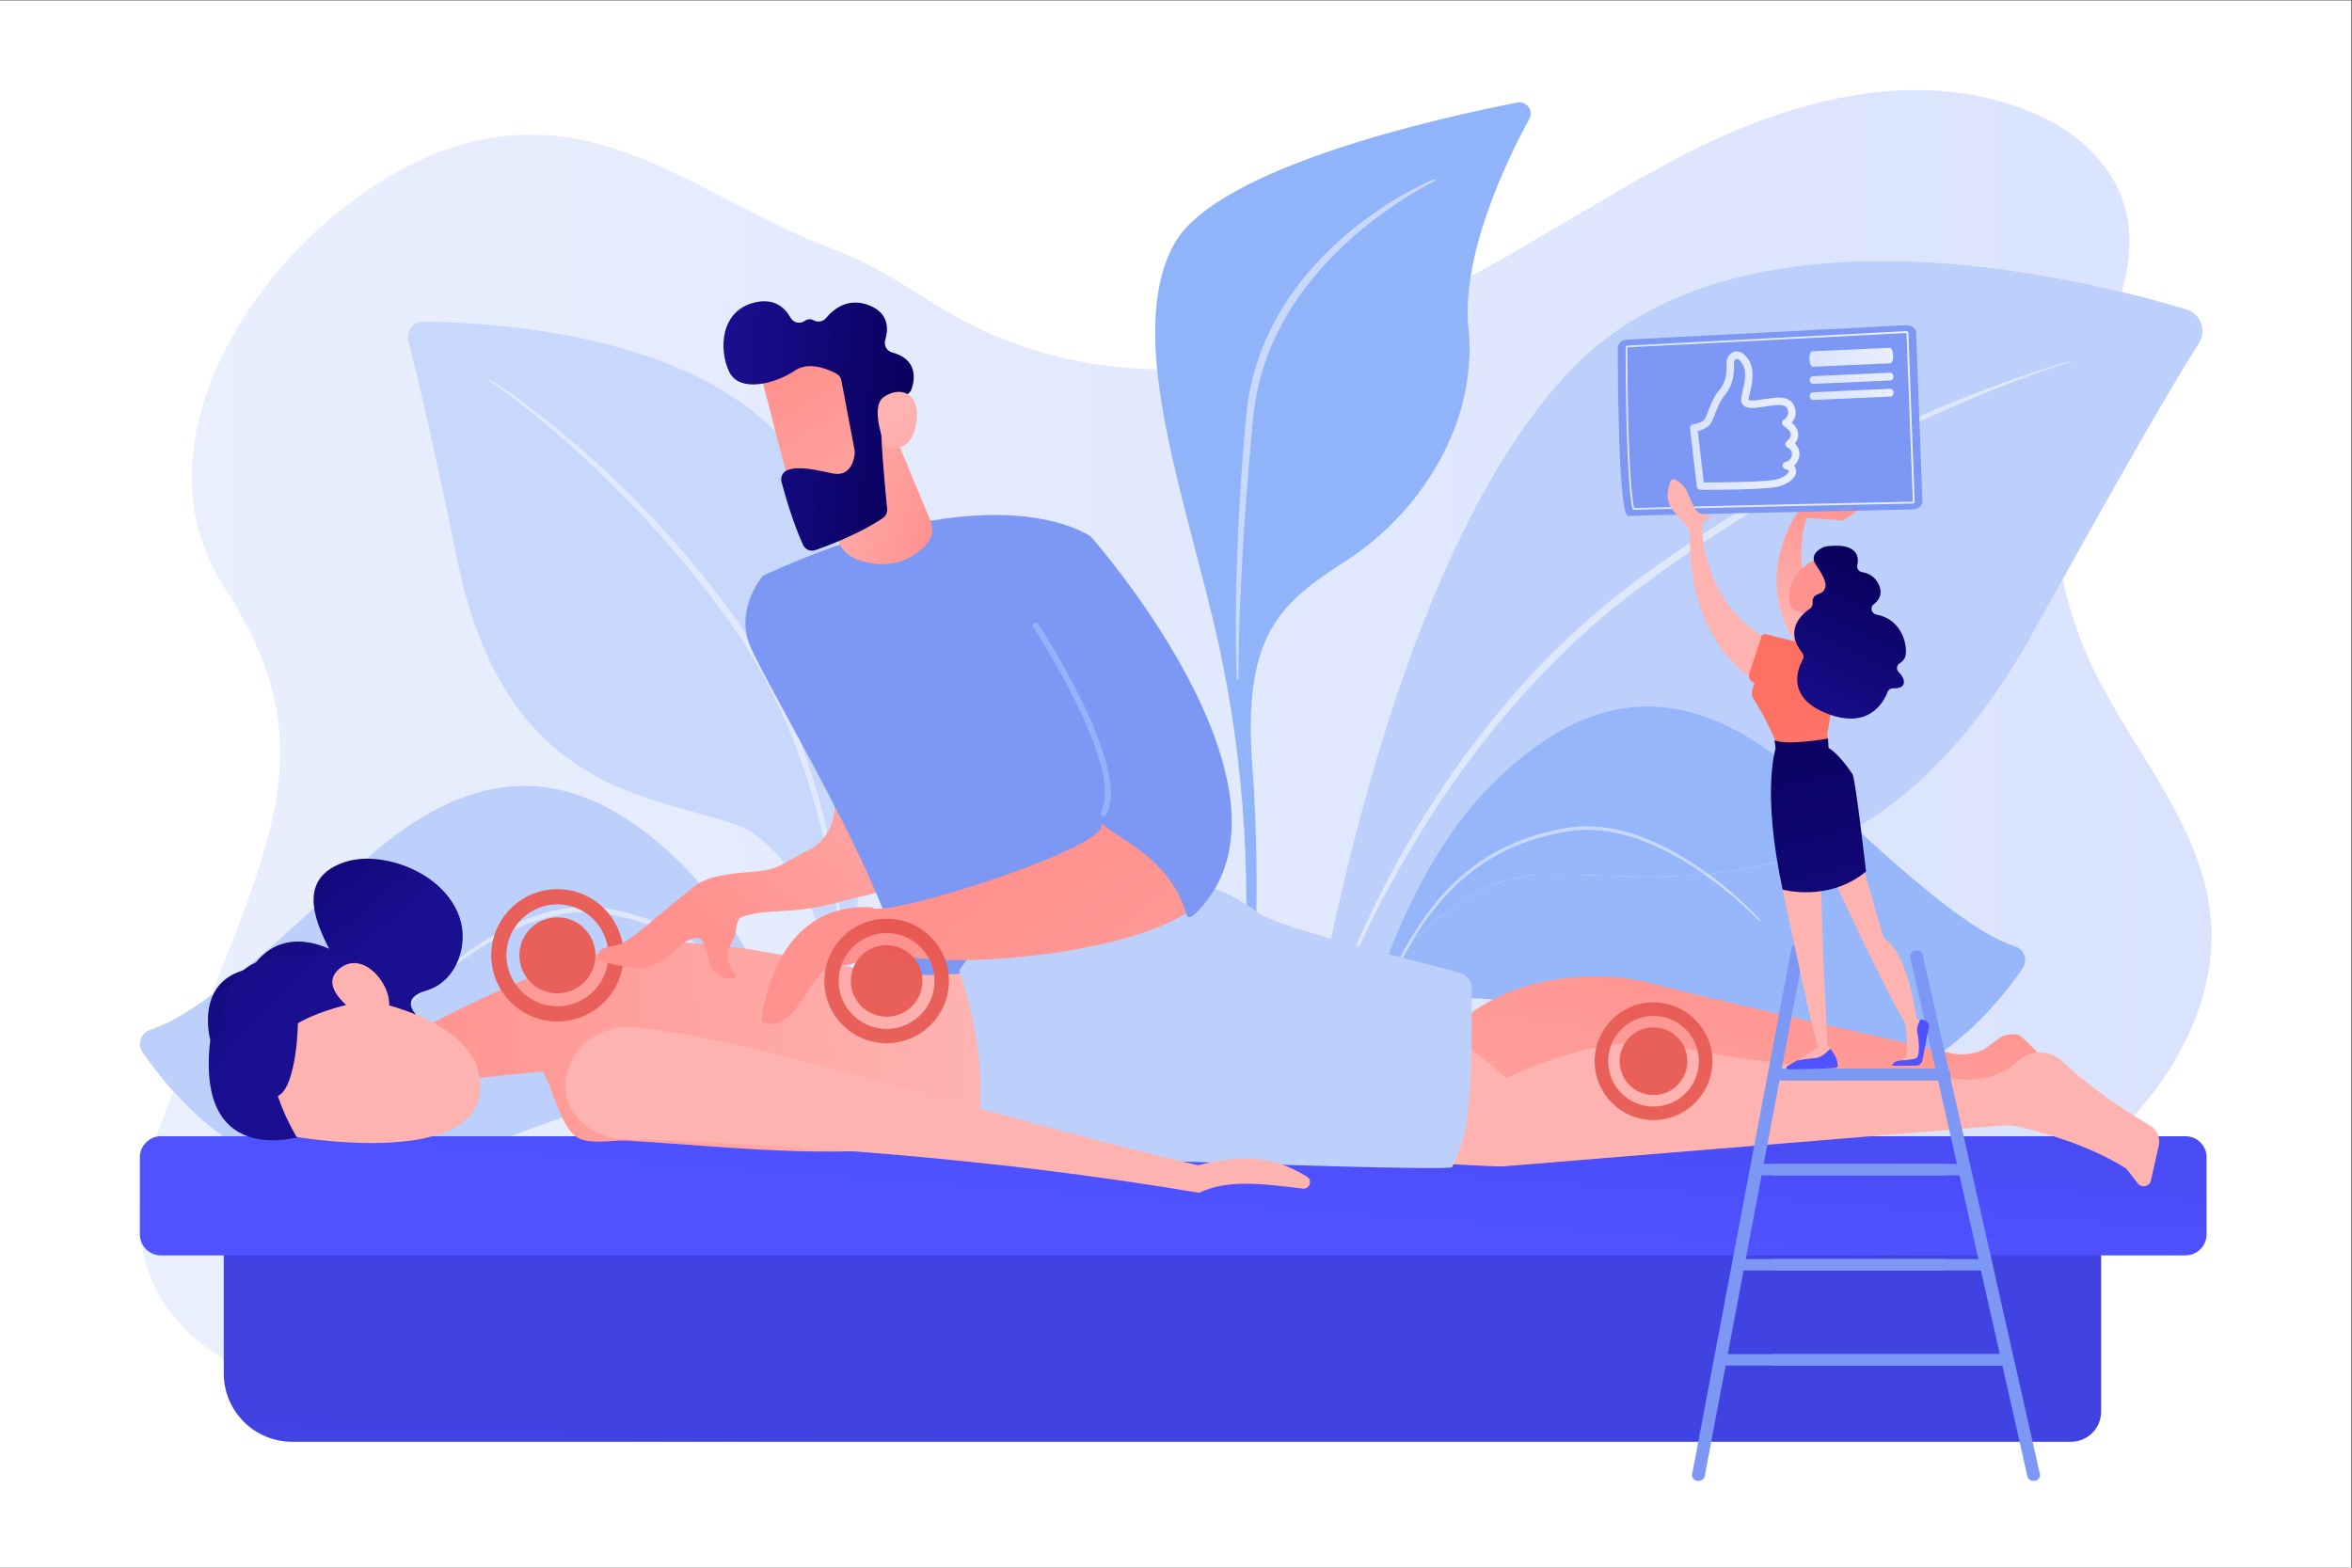 <?xml version="1.0" encoding="UTF-8" standalone="no"?>
<svg
   xmlns:dc="http://purl.org/dc/elements/1.1/"
   xmlns:cc="http://creativecommons.org/ns#"
   xmlns:rdf="http://www.w3.org/1999/02/22-rdf-syntax-ns#"
   xmlns:svg="http://www.w3.org/2000/svg"
   xmlns="http://www.w3.org/2000/svg"
   xmlns:sodipodi="http://sodipodi.sourceforge.net/DTD/sodipodi-0.dtd"
   xmlns:inkscape="http://www.inkscape.org/namespaces/inkscape"
   version="1.1"
   id="svg2"
   xml:space="preserve"
   width="3300"
   height="2200"
   viewBox="0 0 3300 2200"
   sodipodi:docname="20944985.eps"><rect x="0" y="0" width="3300" height="2200" fill="#333333" stroke="none"/><defs
     id="defs6"><clipPath
       clipPathUnits="userSpaceOnUse"
       id="clipPath22"><path
         d="m 6730.29,1366.4 c -2968.73,0 -6013.481,616.8 -5090.09,3158.7 61.76,170.1 122.86,333.6 182.92,491.2 383.12,-426 995.75,-915.6 1787.8,-915.6 105.99,0 215.14,8.8 327.43,27.6 1215.79,204.2 2572.02,975.9 3452.6,975.9 276.48,0 506.05,-76 669.69,-269.7 306.79,-363 551.81,-766.3 651.89,-1234.4 82.81,-387.4 -129.93,-792.4 77.31,-1138.7 100.56,-168.1 250.26,-300.2 397.51,-429.3 C 9043.76,2158 8904,3132.7 8872.78,3333.5 8696.2,4468.9 8235.89,6390.1 7130.31,7453.01 6595.87,7966.79 6065.14,8230.9 5518.65,8230.9 c -584.04,0 -1186.1,-301.38 -1830.76,-921.7 -612.75,-589.61 -1093.51,-1012 -1467.99,-1285.3 742.66,1852.27 1118.5,2793.51 135.18,4307.4 -1142.82,1759.5 851.2,4259 2621.77,4681.9 212.94,50.8 415.95,73.5 611.34,73.5 1149.13,0 2040.65,-783 3216.31,-1218.7 554.73,-205.6 991.56,-588.8 1527.3,-837.2 579.1,-268.6 1213.5,-406.6 1847.2,-414.1 88.3,-895.4 441,-1951.4 648.1,-2898.14 670,-3063.12 -38,-5486.26 34.3,-5486.26 1.8,0 4.1,1.5 7,4.6 328.5,358.1 425.2,2750.03 316.2,4163.71 -109,1413.69 269.8,1740.49 997.3,2209.09 727.5,468.5 1379.1,1403.7 1275.4,2433.1 -17.7,176.1 -7,363.1 23,552 707.7,384.7 1397.5,826.4 2119.1,1214.9 777.3,418.6 1679,746 2568.4,746 238,0 475,-23.5 708.7,-74.9 215.7,-47.4 428.5,-118.7 636.2,-217.4 435.2,-206.8 817.5,-603.5 886.2,-1097.2 35.6,-255.8 2.4,-498.8 -67.1,-734.9 -659.1,159.2 -1574.7,325.7 -2521,325.7 -1176.8,0 -2401.2,-257.5 -3239.2,-1106.8 -2129.2,-2157.9 -2862.1,-7687.1 -2862.1,-7687.1 0,0 318.7,648.4 820.9,1261.3 -253.2,-716 -401.7,-1433.6 -485.4,-1971.7 -31.5,-202.9 -91,-391.3 -154.5,-584.7 -14.2,-43.2 -93,-380.4 11.8,-380.4 16.8,0 38.2,8.7 65.3,28.5 137.9,100.7 144.9,572.5 167.5,724.1 60.2,404.3 35.2,891.6 708.2,1687.8 160.8,190.3 386.4,265 658.1,265 865.4,0 2198.4,-758.5 3393.3,-959.1 110.3,-18.6 217.6,-27.2 321.8,-27.2 1057.6,0 1789.8,888.3 2072.9,1301.1 58.4,85.2 18.9,204.33 -79.8,234.97 -344.5,107.02 -875.9,502.96 -1674.2,1243.95 644.5,373.63 1290.2,1013.04 1888.4,2098.94 100.7,182.74 196.2,355.44 286.6,518.34 69.8,-318.9 175.2,-629.3 314.2,-922.54 433.2,-914 1200.5,-1712.85 1250.9,-2731.15 31.3,-634.21 -234.4,-1253.11 -612.7,-1750.51 -378.4,-497.4 -864.6,-891.5 -1345.7,-1280.5 C 20443,3012.7 19462,1905.5 18416.4,1539.1 c -362.2,-126.9 -746.8,-169.6 -1140.8,-169.6 -805.5,-0.1 -1650.5,178.5 -2425.6,181 -239.7,0.8 -478.6,1.3 -716.7,1.3 -2026.8,0 -4001.1,-31.4 -6044.89,-145.9 -440.85,-24.7 -898.62,-39.5 -1358.12,-39.5 M 4454.42,13118.1 c -108.52,0 -187.14,-103.3 -158.36,-208.1 73.97,-269.4 224.51,-890.7 520.39,-2320.6 505.4,-2442.49 2053.66,-2454.27 2924.17,-2767.32 870.52,-313.05 1142.81,-2028.68 1142.81,-2028.68 0,0 639.74,3778.92 -320.72,5627.4 -810.16,1559.1 -3336.59,1693.5 -4107.43,1697.3 -0.29,0 -0.57,0 -0.86,0"
         id="path20" /></clipPath><linearGradient
       x1="0"
       y1="0"
       x2="1"
       y2="0"
       gradientUnits="userSpaceOnUse"
       gradientTransform="matrix(-21805.9,0,0,-21805.9,23278,8461.04)"
       spreadMethod="pad"
       id="linearGradient28"><stop
         style="stop-opacity:1;stop-color:#dae3fe"
         offset="0"
         id="stop24" /><stop
         style="stop-opacity:1;stop-color:#e9effd"
         offset="1"
         id="stop26" /></linearGradient><clipPath
       clipPathUnits="userSpaceOnUse"
       id="clipPath42"><path
         d="m 8883.43,5793.4 c 0,0 -272.29,1715.63 -1142.81,2028.68 -870.51,313.05 -2418.77,324.83 -2924.17,2767.32 -295.88,1429.9 -446.42,2051.2 -520.39,2320.6 -28.78,104.8 49.84,208.1 158.36,208.1 0.29,0 0.57,0 0.86,0 770.84,-3.8 3297.27,-138.2 4107.43,-1697.3 960.46,-1848.48 320.72,-5627.4 320.72,-5627.4 m -3743.81,6724.8 c -1.1,0 -2.18,-0.6 -2.85,-1.5 -1.09,-1.6 -0.71,-3.8 0.87,-4.8 l 0.08,-0.1 c 254.79,-177.5 497.52,-371.8 731.86,-575.1 l 88.12,-76 86.42,-77.9 86.41,-77.9 c 28.77,-26 56.52,-53.1 84.83,-79.6 l 84.68,-79.7 42.37,-39.8 41.36,-40.9 165.34,-163.6 161.04,-167.7 c 54.47,-55.2 105.91,-113.2 158.15,-170.4 l 78.19,-86 39.11,-43 37.83,-44.1 151.12,-176.7 37.81,-44.1 36.43,-45.3 72.85,-90.5 72.85,-90.5 36.42,-45.3 c 11.89,-15.3 23.3,-30.9 34.97,-46.4 l 139.3,-186 34.83,-46.5 c 5.76,-7.7 11.7,-15.4 17.32,-23.27 l 16.58,-23.74 66.32,-94.98 c 22.61,-31.31 42.95,-64.17 64.07,-96.5 20.87,-32.49 42.25,-64.66 62.69,-97.42 l 59.68,-99.34 29.79,-49.7 28.23,-50.61 56.46,-101.23 53.43,-102.88 26.69,-51.45 c 8.8,-17.2 16.96,-34.73 25.46,-52.08 l 50.56,-104.36 c 16.27,-35.06 31.85,-70.45 47.81,-105.67 l 23.81,-52.88 c 7.75,-17.72 15,-35.64 22.52,-53.45 l 44.77,-107.03 42.04,-108.16 c 6.92,-18.05 14.16,-36 20.85,-54.15 l 19.67,-54.59 c 13.01,-36.43 26.83,-72.59 39.24,-109.24 l 37.1,-110 c 12.61,-36.59 23.39,-73.78 35.17,-110.65 92.15,-295.64 165.07,-597.37 221.34,-902.24 28.3,-152.42 51.88,-305.77 70.55,-459.76 9.51,-76.97 17.28,-154.16 23.99,-231.44 6.77,-77.24 12.48,-154.78 14.94,-232.08 v -0.2 c 0.11,-3.3 2.81,-5.9 6.13,-5.9 3.37,0 6.09,2.8 6.09,6.1 -0.39,155.94 -10.46,311.32 -25.49,466.3 -14.93,154.97 -34.82,309.5 -59.49,463.32 -24.79,153.8 -55.06,306.72 -89.36,458.76 -33.87,152.16 -74.27,302.86 -118.6,452.36 -87.82,299.33 -198.43,592.03 -327.85,876.23 l -50.31,105.77 c -8.47,17.59 -16.58,35.36 -25.35,52.81 l -26.8,52.08 -53.8,104.08 -56.88,102.45 -28.44,51.22 -30.03,50.33 -60.17,100.58 c -20.62,33.19 -42.18,65.78 -63.24,98.7 -21.31,32.75 -41.83,66.03 -64.65,97.78 l -66.95,96.23 -16.75,24.1 c -5.68,7.9 -11.68,15.6 -17.51,23.4 l -35.2,46.7 -140.83,186.6 c -11.79,15.5 -23.32,31.2 -35.34,46.6 l -36.8,45.4 -73.6,90.8 -73.6,90.8 -36.8,45.4 -38.18,44.2 -153.44,176.3 -38.45,44 -39.7,42.9 -79.41,85.7 c -104.45,115.6 -215.38,225.1 -324.59,336.1 l -168.52,161.8 -42.14,40.5 -43.14,39.3 -86.32,78.7 c -28.96,26 -57.35,52.6 -86.76,78.1 l -88.32,76.4 -88.31,76.4 -89.97,74.4 -90.25,74.1 -91.8,72.1 c -60.79,48.5 -123.22,95 -185.34,141.8 -30.85,23.7 -62.73,46.1 -94.12,69 -31.44,22.9 -62.93,45.7 -94.98,67.8 -31.98,22.1 -63.9,44.4 -96.41,65.7 -32.28,21.7 -64.85,42.9 -97.87,63.6 -0.56,0.4 -1.2,0.6 -1.83,0.6"
         id="path40" /></clipPath><linearGradient
       x1="0"
       y1="0"
       x2="1"
       y2="0"
       gradientUnits="userSpaceOnUse"
       gradientTransform="matrix(-21805.9,0,0,-21805.9,23278,8461.04)"
       spreadMethod="pad"
       id="linearGradient48"><stop
         style="stop-opacity:1;stop-color:#c5d5fc"
         offset="0"
         id="stop44" /><stop
         style="stop-opacity:1;stop-color:#c9d8fc"
         offset="1"
         id="stop46" /></linearGradient><clipPath
       clipPathUnits="userSpaceOnUse"
       id="clipPath58"><path
         d="m 8867.22,6373.8 c -3.32,0 -6.02,2.6 -6.13,5.9 v 0.2 c -2.46,77.3 -8.17,154.84 -14.94,232.08 -6.71,77.28 -14.48,154.47 -23.99,231.44 -18.67,153.99 -42.25,307.34 -70.55,459.76 -56.27,304.87 -129.19,606.6 -221.34,902.24 -11.78,36.87 -22.56,74.06 -35.17,110.65 l -37.1,110 c -12.41,36.65 -26.23,72.81 -39.24,109.24 l -19.67,54.59 c -6.69,18.15 -13.93,36.1 -20.85,54.15 l -42.04,108.16 -44.77,107.03 c -7.52,17.81 -14.77,35.73 -22.52,53.45 l -23.81,52.88 c -15.96,35.22 -31.54,70.61 -47.81,105.67 l -50.56,104.36 c -8.5,17.35 -16.66,34.88 -25.46,52.08 l -26.69,51.45 -53.43,102.88 -56.46,101.23 -28.23,50.61 -29.79,49.7 -59.68,99.34 c -20.44,32.76 -41.82,64.93 -62.69,97.42 -21.12,32.33 -41.46,65.19 -64.07,96.5 l -66.32,94.98 -16.58,23.74 c -5.62,7.87 -11.56,15.57 -17.32,23.27 l -34.83,46.5 -139.3,186 c -11.67,15.5 -23.08,31.1 -34.97,46.4 l -36.42,45.3 -72.85,90.5 -72.85,90.5 -36.43,45.3 -37.81,44.1 -151.12,176.7 -37.83,44.1 -39.11,43 -78.19,86 c -52.24,57.2 -103.68,115.2 -158.15,170.4 l -161.04,167.7 -165.34,163.6 -41.36,40.9 -42.37,39.8 -84.68,79.7 c -28.31,26.5 -56.06,53.6 -84.83,79.6 l -86.41,77.9 -86.42,77.9 -88.12,76 c -234.34,203.3 -477.07,397.6 -731.86,575.1 l -0.08,0.1 c -1.58,1 -1.96,3.2 -0.87,4.8 0.67,0.9 1.75,1.5 2.85,1.5 0.63,0 1.27,-0.2 1.83,-0.6 33.02,-20.7 65.59,-41.9 97.87,-63.6 32.51,-21.3 64.43,-43.6 96.41,-65.7 32.05,-22.1 63.54,-44.9 94.98,-67.8 31.39,-22.9 63.27,-45.3 94.12,-69 62.12,-46.8 124.55,-93.3 185.34,-141.8 l 91.8,-72.1 90.25,-74.1 89.97,-74.4 88.31,-76.4 88.32,-76.4 c 29.41,-25.5 57.8,-52.1 86.76,-78.1 l 86.32,-78.7 43.14,-39.3 42.14,-40.5 168.52,-161.8 c 109.21,-111 220.14,-220.5 324.59,-336.1 l 79.41,-85.7 39.7,-42.9 38.45,-44 153.44,-176.3 38.18,-44.2 36.8,-45.4 73.6,-90.8 73.6,-90.8 36.8,-45.4 c 12.02,-15.4 23.55,-31.1 35.34,-46.6 l 140.83,-186.6 35.2,-46.7 c 5.83,-7.8 11.83,-15.5 17.51,-23.4 l 16.75,-24.1 66.95,-96.23 c 22.82,-31.75 43.34,-65.03 64.65,-97.78 21.06,-32.92 42.62,-65.51 63.24,-98.7 l 60.17,-100.58 30.03,-50.33 28.44,-51.22 56.88,-102.45 53.8,-104.08 26.8,-52.08 c 8.77,-17.45 16.88,-35.22 25.35,-52.81 l 50.31,-105.77 c 129.42,-284.2 240.03,-576.9 327.85,-876.23 44.33,-149.5 84.73,-300.2 118.6,-452.36 34.3,-152.04 64.57,-304.96 89.36,-458.76 24.67,-153.82 44.56,-308.35 59.49,-463.32 15.03,-154.98 25.1,-310.36 25.49,-466.3 0,-3.3 -2.72,-6.1 -6.09,-6.1"
         id="path56" /></clipPath><linearGradient
       x1="0"
       y1="0"
       x2="1"
       y2="0"
       gradientUnits="userSpaceOnUse"
       gradientTransform="matrix(-21805.9,0,0,-21805.9,23278,8461.04)"
       spreadMethod="pad"
       id="linearGradient64"><stop
         style="stop-opacity:1;stop-color:#dde7fd"
         offset="0"
         id="stop60" /><stop
         style="stop-opacity:1;stop-color:#e1eafd"
         offset="1"
         id="stop62" /></linearGradient><clipPath
       clipPathUnits="userSpaceOnUse"
       id="clipPath82"><path
         d="m 13902.3,3287.6 c -104.8,0 -26,337.2 -11.8,380.4 63.5,193.4 123,381.8 154.5,584.7 83.7,538.1 232.2,1255.7 485.4,1971.7 81.6,99.6 168.1,198.3 258.8,293.13 -20.7,-37.73 -40.8,-75.83 -60.5,-114.13 -54.4,-106.6 -103.1,-215.8 -149.2,-326 -90.3,-221.2 -167.4,-447.5 -233.5,-676.7 -0.5,-1.8 0.5,-3.7 2.2,-4.2 0.4,-0.1 0.7,-0.2 1,-0.2 1.5,0 2.8,1 3.3,2.4 71.3,227.5 150.9,452.4 244.5,671.4 24.5,54.2 47.5,109.1 73.7,162.5 12.8,26.9 25,54 38.4,80.5 l 40.4,79.6 c 34.6,66 70.7,131.27 108.8,195.35 381,380.44 831.6,683.24 1311.3,705.19 69.9,3.2 142,4.48 216.1,4.48 149,0 306.2,-5.17 470.1,-10.35 164,-5.17 334.8,-10.35 511,-10.35 185.7,0 377.6,5.76 573.7,23.34 13.7,-9.6 27.3,-19.29 40.9,-29.06 192.6,-139.28 375.5,-293.23 542.5,-462.93 l 0.1,-0.09 c 0.7,-0.7 1.6,-1.05 2.5,-1.05 0.9,0 1.7,0.31 2.4,0.93 1.5,1.31 1.5,3.55 0.2,5 -80.6,88.31 -167.1,170.77 -256.1,250.4 -89.2,79.5 -181.7,155.42 -277.8,226.58 -6.2,4.54 -12.3,9.08 -18.5,13.59 500.8,48.53 1029.4,176.1 1558.7,482.99 798.3,-740.99 1329.7,-1136.93 1674.2,-1243.95 98.7,-30.64 138.2,-149.77 79.8,-234.97 -283.1,-412.8 -1015.3,-1301.1 -2072.9,-1301.1 -104.2,0 -211.5,8.6 -321.8,27.2 -1194.9,200.6 -2527.9,959.1 -3393.3,959.1 -271.7,0 -497.3,-74.7 -658.1,-265 -673,-796.2 -648,-1283.5 -708.2,-1687.8 -22.6,-151.6 -29.6,-623.4 -167.5,-724.1 -27.1,-19.8 -48.5,-28.5 -65.3,-28.5"
         id="path80" /></clipPath><linearGradient
       x1="0"
       y1="0"
       x2="1"
       y2="0"
       gradientUnits="userSpaceOnUse"
       gradientTransform="matrix(-21805.9,0,0,-21805.9,23278,8461.04)"
       spreadMethod="pad"
       id="linearGradient88"><stop
         style="stop-opacity:1;stop-color:#98b7fa"
         offset="0"
         id="stop84" /><stop
         style="stop-opacity:1;stop-color:#99b8fa"
         offset="1"
         id="stop86" /></linearGradient><clipPath
       clipPathUnits="userSpaceOnUse"
       id="clipPath100"><path
         d="m 14349.2,5396.3 c -0.3,0 -0.6,0.1 -1,0.2 -1.7,0.5 -2.7,2.4 -2.2,4.2 66.1,229.2 143.2,455.5 233.5,676.7 46.1,110.2 94.8,219.4 149.2,326 19.7,38.3 39.8,76.4 60.5,114.13 22.8,23.77 45.8,47.28 69.1,70.52 -38.1,-64.08 -74.2,-129.35 -108.8,-195.35 l -40.4,-79.6 c -13.4,-26.5 -25.6,-53.6 -38.4,-80.5 -26.2,-53.4 -49.2,-108.3 -73.7,-162.5 -93.6,-219 -173.2,-443.9 -244.5,-671.4 -0.5,-1.4 -1.8,-2.4 -3.3,-2.4 m 4177.3,1410.93 c -0.9,0 -1.8,0.35 -2.5,1.05 l -0.1,0.09 c -167,169.7 -349.9,323.65 -542.5,462.93 -13.6,9.77 -27.2,19.46 -40.9,29.06 12.1,1.08 24.1,2.2 36.2,3.37 6.2,-4.51 12.3,-9.05 18.5,-13.59 96.1,-71.16 188.6,-147.08 277.8,-226.58 89,-79.63 175.5,-162.09 256.1,-250.4 1.3,-1.45 1.3,-3.69 -0.2,-5 -0.7,-0.62 -1.5,-0.93 -2.4,-0.93"
         id="path98" /></clipPath><linearGradient
       x1="0"
       y1="0"
       x2="1"
       y2="0"
       gradientUnits="userSpaceOnUse"
       gradientTransform="matrix(-21805.9,0,0,-21805.9,23278,8461.04)"
       spreadMethod="pad"
       id="linearGradient106"><stop
         style="stop-opacity:1;stop-color:#cadafd"
         offset="0"
         id="stop102" /><stop
         style="stop-opacity:1;stop-color:#cbdbfd"
         offset="1"
         id="stop104" /></linearGradient><clipPath
       clipPathUnits="userSpaceOnUse"
       id="clipPath118"><path
         d="M 21797.7,1325.5 H 3075.42 c -397.83,0 -720.34,322.5 -720.34,720.4 v 1551.3 c 0,175.5 142.29,317.8 317.82,317.8 h 19124.8 c 175.5,0 317.8,-142.3 317.8,-317.8 V 1643.3 c 0,-175.5 -142.3,-317.8 -317.8,-317.8 z"
         id="path116" /></clipPath><linearGradient
       x1="0"
       y1="0"
       x2="1"
       y2="0"
       gradientUnits="userSpaceOnUse"
       gradientTransform="matrix(-150.016,-4710.48,-4710.48,150.016,12194.8,1350.4)"
       spreadMethod="pad"
       id="linearGradient124"><stop
         style="stop-opacity:1;stop-color:#4042e2"
         offset="0"
         id="stop120" /><stop
         style="stop-opacity:1;stop-color:#4f52ff"
         offset="1"
         id="stop122" /></linearGradient><clipPath
       clipPathUnits="userSpaceOnUse"
       id="clipPath134"><path
         d="m 8458.34,7517.87 c 819.11,423.96 -149.43,1543.77 -193.66,1585.51 l 1705.64,-131.82 c 0,0 339.38,-713.41 -446.97,-1662.89 -198.96,-240.2 -467.72,-225.3 -697.85,-303.12 -64.32,305.53 -208.65,362.52 -367.16,512.32 z"
         id="path132" /></clipPath><linearGradient
       x1="0"
       y1="0"
       x2="1"
       y2="0"
       gradientUnits="userSpaceOnUse"
       gradientTransform="matrix(2339.88,2699.86,2699.86,-2339.88,7544.53,6648.8)"
       spreadMethod="pad"
       id="linearGradient140"><stop
         style="stop-opacity:1;stop-color:#ff928e"
         offset="0"
         id="stop136" /><stop
         style="stop-opacity:1;stop-color:#feb3b1"
         offset="1"
         id="stop138" /></linearGradient><clipPath
       clipPathUnits="userSpaceOnUse"
       id="clipPath152"><path
         d="m 9355.76,12075.9 437.23,-1053.3 c 36.18,-78.9 24.03,-172 -32.88,-237.5 -115.03,-132.3 -350.88,-306.9 -735.31,-171.9 -114.35,40.1 -199.05,138 -222.05,257 l -169.44,876.7 z"
         id="path150" /></clipPath><linearGradient
       x1="0"
       y1="0"
       x2="1"
       y2="0"
       gradientUnits="userSpaceOnUse"
       gradientTransform="matrix(-1312.57,348.614,-348.614,-1312.57,9882.37,11159.2)"
       spreadMethod="pad"
       id="linearGradient158"><stop
         style="stop-opacity:1;stop-color:#ff928e"
         offset="0"
         id="stop154" /><stop
         style="stop-opacity:1;stop-color:#feb3b1"
         offset="1"
         id="stop156" /></linearGradient><clipPath
       clipPathUnits="userSpaceOnUse"
       id="clipPath168"><path
         d="m 7991.66,12636.3 c -1.97,-22.3 373.46,-1453.8 373.46,-1453.8 l 812.82,231.7 -154.25,1409.7 c 0,0 -999.06,185.7 -1032.03,-187.6 z"
         id="path166" /></clipPath><linearGradient
       x1="0"
       y1="0"
       x2="1"
       y2="0"
       gradientUnits="userSpaceOnUse"
       gradientTransform="matrix(1493.59,-2386.75,2386.75,1493.59,8322.68,12597.2)"
       spreadMethod="pad"
       id="linearGradient174"><stop
         style="stop-opacity:1;stop-color:#ff928e"
         offset="0"
         id="stop170" /><stop
         style="stop-opacity:1;stop-color:#feb3b1"
         offset="1"
         id="stop172" /></linearGradient><clipPath
       clipPathUnits="userSpaceOnUse"
       id="clipPath184"><path
         d="m 8855.97,12498.6 139.31,-735.7 c 1.79,-9.5 2.29,-18.9 1.46,-28.4 -5.09,-58.6 -37.38,-258.7 -240.16,-213.2 -184.01,41.3 -352.54,76.3 -465.33,34.8 -50.65,-18.6 -78.85,-72.5 -65.15,-124.7 34.14,-130 116.51,-421.7 226.72,-664.1 22.37,-49.2 78.89,-72.6 129.87,-54.6 153.59,54.1 474.34,177.3 709.16,336.9 31.82,21.7 49.44,58.5 45.7,96.8 -18.23,186.7 -71.52,754.2 -61.92,914.7 9.03,150.6 187.73,250.4 265.75,286.9 25.58,12 44.94,33.7 53.95,60.5 31.84,94.7 70.94,311.7 -203.93,384.6 -57.53,15.3 -90.68,74.6 -73.69,131.6 33.85,113.6 41.33,284.4 -172.73,366.5 -217.58,83.4 -369.9,-38.5 -450.43,-135.3 -32.57,-39.1 -87.81,-47.8 -132.26,-23 -25.31,14.1 -57.09,17.4 -93.85,-8.4 -49.52,-34.8 -118.65,-16.8 -148.11,36.1 -56.62,101.5 -166.41,207.6 -372.31,160.5 -365.36,-83.5 -384.56,-494.6 -274.03,-728.7 110.54,-234.1 501.5,-121 693.49,10.7 145.98,100.1 347.22,14.7 435.3,-32 27.9,-14.8 47.31,-41.5 53.19,-72.5 z"
         id="path182" /></clipPath><linearGradient
       x1="0"
       y1="0"
       x2="1"
       y2="0"
       gradientUnits="userSpaceOnUse"
       gradientTransform="matrix(-2020.19,178.455,-178.455,-2020.19,9566.62,11943.4)"
       spreadMethod="pad"
       id="linearGradient190"><stop
         style="stop-opacity:1;stop-color:#09005d"
         offset="0"
         id="stop186" /><stop
         style="stop-opacity:1;stop-color:#1a0f91"
         offset="1"
         id="stop188" /></linearGradient><clipPath
       clipPathUnits="userSpaceOnUse"
       id="clipPath200"><path
         d="m 9323.69,11792.7 c 0,0 -175.09,416.2 -25.04,528.8 150.04,112.6 383.76,71.4 349.95,-239 -42.06,-386.1 -324.91,-289.8 -324.91,-289.8 z"
         id="path198" /></clipPath><linearGradient
       x1="0"
       y1="0"
       x2="1"
       y2="0"
       gradientUnits="userSpaceOnUse"
       gradientTransform="matrix(-1233.56,1511.55,-1511.55,-1233.56,10643.1,10606.6)"
       spreadMethod="pad"
       id="linearGradient206"><stop
         style="stop-opacity:1;stop-color:#ff928e"
         offset="0"
         id="stop202" /><stop
         style="stop-opacity:1;stop-color:#feb3b1"
         offset="1"
         id="stop204" /></linearGradient><clipPath
       clipPathUnits="userSpaceOnUse"
       id="clipPath216"><path
         d="M 23003.8,3287.8 H 1693.73 c -122.45,0 -221.7,99.3 -221.7,221.7 v 811 c 0,122.4 99.25,221.7 221.7,221.7 H 23003.8 c 122.5,0 221.7,-99.3 221.7,-221.7 v -811 c 0,-122.4 -99.2,-221.7 -221.7,-221.7 z"
         id="path214" /></clipPath><linearGradient
       x1="0"
       y1="0"
       x2="1"
       y2="0"
       gradientUnits="userSpaceOnUse"
       gradientTransform="matrix(-270.031,-3600.37,-3600.37,270.031,12607.4,7362.91)"
       spreadMethod="pad"
       id="linearGradient222"><stop
         style="stop-opacity:1;stop-color:#4042e2"
         offset="0"
         id="stop218" /><stop
         style="stop-opacity:1;stop-color:#4f52ff"
         offset="1"
         id="stop220" /></linearGradient><clipPath
       clipPathUnits="userSpaceOnUse"
       id="clipPath232"><path
         d="m 15340.6,4881.5 c 0,0 4186.6,27.2 4781.2,30.4 562.5,3.1 1770.3,-112.6 2223.7,-635.4 38.8,-44.7 109.1,-42 145.2,5 l 121,157.8 c 0,0 -315.9,264.2 -794.6,654.2 -328.6,267.6 -456.4,430.6 -548.5,502.7 -42.1,33 -161.9,21.1 -205.5,-9.8 l -186,-131.8 c -106.7,-49.9 -226.8,-63 -341.7,-37.2 -621.2,139.1 -2686.4,603.7 -3130.7,728.4 -524.6,147.2 -1386,118.9 -1983.2,-352.4 -597.1,-471.2 -80.9,-911.9 -80.9,-911.9 z"
         id="path230" /></clipPath><linearGradient
       x1="0"
       y1="0"
       x2="1"
       y2="0"
       gradientUnits="userSpaceOnUse"
       gradientTransform="matrix(-750.074,-5220.52,-5220.52,750.074,19113.5,6566.5)"
       spreadMethod="pad"
       id="linearGradient238"><stop
         style="stop-opacity:1;stop-color:#ff928e"
         offset="0"
         id="stop234" /><stop
         style="stop-opacity:1;stop-color:#feb3b1"
         offset="1"
         id="stop236" /></linearGradient><clipPath
       clipPathUnits="userSpaceOnUse"
       id="clipPath248"><path
         d="m 3212.49,4551.8 c -8.12,-2.8 -1163.04,-393.4 -999.34,1003.4 0,0 -181.99,651.4 440.44,754.6 0,0 234.36,458.91 811,205.9 -175.44,337.77 -310.32,742.54 145.88,906.28 176.65,63.41 373.41,49.6 553.94,-1.72 293.8,-83.5 571,-282.34 671.88,-570.64 100.88,-288.3 -28.5,-659.92 -316.24,-762.42 -79.35,-28.3 -183.56,-54.2 -194.86,-137.7 -7.58,-55.9 34.55,-104.6 69.35,-149 139.78,-178.6 188.75,-455 39.39,-625.6 -123,-140.5 -329.82,-162.5 -516.13,-174.9 -179.3,-11.9 -315.29,-1.3 -450.56,-125.8 -82.44,-75.9 -150.11,-286.1 -254.75,-322.4 z"
         id="path246" /></clipPath><linearGradient
       x1="0"
       y1="0"
       x2="1"
       y2="0"
       gradientUnits="userSpaceOnUse"
       gradientTransform="matrix(1407.14,-1675.89,-1675.89,-1407.14,1978.72,7748.89)"
       spreadMethod="pad"
       id="linearGradient254"><stop
         style="stop-opacity:1;stop-color:#09005d"
         offset="0"
         id="stop250" /><stop
         style="stop-opacity:1;stop-color:#1a0f91"
         offset="1"
         id="stop252" /></linearGradient><clipPath
       clipPathUnits="userSpaceOnUse"
       id="clipPath264"><path
         d="m 5784.76,5069.2 c -12.53,32.2 -24.69,61.7 -36.64,87.1 -77.34,164.2 -230.36,379.8 -242.2,559.1 -20.41,309.4 336.23,592.7 605.31,690.6 952.68,346.71 1763.54,94.65 2718.48,-64.2 566.28,-94.1 1241.99,-189.1 1789.79,38.4 0,0 868.9,-894.8 68.1,-1760 -70.5,-76.2 -454.1,-85.2 -553.4,-106.2 -1172.2,-247.4 -2348.63,-88.5 -3537.13,-17.5 -155.04,9.3 -411.08,-55.1 -544.99,49.6 -119.33,93.4 -198.97,347.7 -267.32,523.1 z"
         id="path262" /></clipPath><linearGradient
       x1="0"
       y1="0"
       x2="1"
       y2="0"
       gradientUnits="userSpaceOnUse"
       gradientTransform="matrix(6120.6,480.048,480.048,-6120.6,4101.98,5172.7)"
       spreadMethod="pad"
       id="linearGradient270"><stop
         style="stop-opacity:1;stop-color:#ff928e"
         offset="0"
         id="stop266" /><stop
         style="stop-opacity:1;stop-color:#feb3b1"
         offset="1"
         id="stop268" /></linearGradient><clipPath
       clipPathUnits="userSpaceOnUse"
       id="clipPath280"><path
         d="m 4305.62,5604.7 c 0,0 1291.08,707.2 1799.15,760.8 0,0 70.79,-689.2 -256.45,-1129.9 0,0 -1151.43,-96.4 -1355.07,-170.1 z"
         id="path278" /></clipPath><linearGradient
       x1="0"
       y1="0"
       x2="1"
       y2="0"
       gradientUnits="userSpaceOnUse"
       gradientTransform="matrix(6120.6,480.048,480.048,-6120.6,4066.99,5618.9)"
       spreadMethod="pad"
       id="linearGradient286"><stop
         style="stop-opacity:1;stop-color:#ff928e"
         offset="0"
         id="stop282" /><stop
         style="stop-opacity:1;stop-color:#feb3b1"
         offset="1"
         id="stop284" /></linearGradient><clipPath
       clipPathUnits="userSpaceOnUse"
       id="clipPath296"><path
         d="m 3122.49,4534.9 c 0,0 1811.3,-315.1 1925.99,449 114.71,764.1 -1173.06,989.2 -1173.06,989.2 0,0 -845.35,-131.2 -983.27,-485.3 -137.94,-354.1 230.34,-952.9 230.34,-952.9 z"
         id="path294" /></clipPath><linearGradient
       x1="0"
       y1="0"
       x2="1"
       y2="0"
       gradientUnits="userSpaceOnUse"
       gradientTransform="matrix(714.931,-3013.9,-3013.9,-714.931,-13440.6,78525.1)"
       spreadMethod="pad"
       id="linearGradient302"><stop
         style="stop-opacity:1;stop-color:#ff928e"
         offset="0"
         id="stop298" /><stop
         style="stop-opacity:1;stop-color:#feb3b1"
         offset="1"
         id="stop300" /></linearGradient><clipPath
       clipPathUnits="userSpaceOnUse"
       id="clipPath312"><path
         d="m 2435.28,5440.6 c 0,0 211.33,-458.2 442.73,-481.7 231.42,-23.4 281.76,767.4 249.16,979.6 l 844.56,346.9 c 0,0 -927.86,333.47 -1365.22,38.7 -437.36,-294.8 -171.23,-883.5 -171.23,-883.5 z"
         id="path310" /></clipPath><linearGradient
       x1="0"
       y1="0"
       x2="1"
       y2="0"
       gradientUnits="userSpaceOnUse"
       gradientTransform="matrix(2987.52,-2974.92,-2974.92,-2987.52,101.643,8890.15)"
       spreadMethod="pad"
       id="linearGradient318"><stop
         style="stop-opacity:1;stop-color:#09005d"
         offset="0"
         id="stop314" /><stop
         style="stop-opacity:1;stop-color:#1a0f91"
         offset="1"
         id="stop316" /></linearGradient><clipPath
       clipPathUnits="userSpaceOnUse"
       id="clipPath328"><path
         d="m 3854.2,5770.5 c 0,0 -554.7,312.4 -279.6,536.8 275.1,224.44 613.24,-258.1 499.11,-471.9 z"
         id="path326" /></clipPath><linearGradient
       x1="0"
       y1="0"
       x2="1"
       y2="0"
       gradientUnits="userSpaceOnUse"
       gradientTransform="matrix(-49.066,-3097.14,-3097.14,49.066,5066.03,86138.1)"
       spreadMethod="pad"
       id="linearGradient334"><stop
         style="stop-opacity:1;stop-color:#ff928e"
         offset="0"
         id="stop330" /><stop
         style="stop-opacity:1;stop-color:#feb3b1"
         offset="1"
         id="stop332" /></linearGradient><clipPath
       clipPathUnits="userSpaceOnUse"
       id="clipPath344"><path
         d="m 14135.1,4343.9 c 74.3,-32.8 1550.1,-127.9 1691.5,-118.6 l 5240.2,429.6 c 63.3,5.2 126.9,0.5 188.9,-13.8 212.2,-48.8 724.1,-185.2 1125.7,-440.7 l 120.1,-154.8 c 40.4,-52.1 123.2,-33.8 137.8,30.6 l 82.8,365.4 c 18.7,82.7 -17.5,168.3 -90.3,211.7 -361.8,215.8 -685.3,444.6 -942.8,696 -133.7,103.7 -322,98.2 -449.4,-13.1 l -79.2,-69.2 c -145,-92.7 -315.6,-136.8 -487.4,-125.8 -636.6,40.7 -2250.5,157.7 -2976.3,339.2 -824.8,206.2 -1837.1,-327.2 -1837.1,-327.2 l -519.6,433.5 z"
         id="path342" /></clipPath><linearGradient
       x1="0"
       y1="0"
       x2="1"
       y2="0"
       gradientUnits="userSpaceOnUse"
       gradientTransform="matrix(-2280.23,-3540.35,-3540.35,2280.23,22539,10651.7)"
       spreadMethod="pad"
       id="linearGradient350"><stop
         style="stop-opacity:1;stop-color:#ff928e"
         offset="0"
         id="stop346" /><stop
         style="stop-opacity:1;stop-color:#feb3b1"
         offset="1"
         id="stop348" /></linearGradient><clipPath
       clipPathUnits="userSpaceOnUse"
       id="clipPath362"><path
         d="m 6691.13,5688.9 c 1465.8,-161.3 3603.07,-913.2 5918.87,-1451.8 536.3,133.3 844.5,63.2 1145.6,-119.6 63.4,-38.4 29.7,-135.9 -43.9,-126.6 -437.5,55.6 -804.9,95.4 -1090,-44.3 -2219.1,374 -4280.19,506.6 -6138.62,570.3 -501.86,99.1 -659.48,540.8 -429.65,883.4 139.85,208.5 388.17,316.1 637.7,288.6 z"
         id="path360" /></clipPath><linearGradient
       x1="0"
       y1="0"
       x2="1"
       y2="0"
       gradientUnits="userSpaceOnUse"
       gradientTransform="matrix(-990.098,-2340.23,-2340.23,990.098,12778.5,11491.6)"
       spreadMethod="pad"
       id="linearGradient368"><stop
         style="stop-opacity:1;stop-color:#ff928e"
         offset="0"
         id="stop364" /><stop
         style="stop-opacity:1;stop-color:#feb3b1"
         offset="1"
         id="stop366" /></linearGradient><clipPath
       clipPathUnits="userSpaceOnUse"
       id="clipPath378"><path
         d="m 5867.02,6983.29 c -295.75,0 -536.35,-240.6 -536.35,-536.39 0,-295.7 240.6,-536.3 536.35,-536.3 295.75,0 536.35,240.6 536.35,536.3 0,295.79 -240.6,536.39 -536.35,536.39 z m 0,-1232.79 c -384.02,0 -696.45,312.4 -696.45,696.4 0,384.08 312.43,696.5 696.45,696.5 384.02,0 696.45,-312.42 696.45,-696.5 0,-384 -312.43,-696.4 -696.45,-696.4 z"
         id="path376" /></clipPath><linearGradient
       x1="0"
       y1="0"
       x2="1"
       y2="0"
       gradientUnits="userSpaceOnUse"
       gradientTransform="matrix(-276.358,-1441.01,-1441.01,276.358,6305.87,8735.21)"
       spreadMethod="pad"
       id="linearGradient384"><stop
         style="stop-opacity:1;stop-color:#e1473d"
         offset="0"
         id="stop380" /><stop
         style="stop-opacity:1;stop-color:#e9605a"
         offset="1"
         id="stop382" /></linearGradient><clipPath
       clipPathUnits="userSpaceOnUse"
       id="clipPath394"><path
         d="m 6267.28,6446.9 c 0,-221 -179.2,-400.2 -400.26,-400.2 -221.06,0 -400.26,179.2 -400.26,400.2 0,221.1 179.2,400.31 400.26,400.31 221.06,0 400.26,-179.21 400.26,-400.31 z"
         id="path392" /></clipPath><linearGradient
       x1="0"
       y1="0"
       x2="1"
       y2="0"
       gradientUnits="userSpaceOnUse"
       gradientTransform="matrix(-276.359,-1441.02,-1441.02,276.359,6305.86,8735.2)"
       spreadMethod="pad"
       id="linearGradient400"><stop
         style="stop-opacity:1;stop-color:#e1473d"
         offset="0"
         id="stop396" /><stop
         style="stop-opacity:1;stop-color:#e9605a"
         offset="1"
         id="stop398" /></linearGradient><clipPath
       clipPathUnits="userSpaceOnUse"
       id="clipPath410"><path
         d="m 17404.2,5809 c -263.1,0 -477.2,-214.1 -477.2,-477.2 0,-263.2 214.1,-477.3 477.2,-477.3 263.2,0 477.3,214.1 477.3,477.3 0,263.1 -214.1,477.2 -477.3,477.2 z m 0,-1096.9 c -341.7,0 -619.7,278 -619.7,619.7 0,341.7 278,619.7 619.7,619.7 341.7,0 619.7,-278 619.7,-619.7 0,-341.7 -278,-619.7 -619.7,-619.7 z"
         id="path408" /></clipPath><linearGradient
       x1="0"
       y1="0"
       x2="1"
       y2="0"
       gradientUnits="userSpaceOnUse"
       gradientTransform="matrix(-415.119,-2366.19,-2366.19,415.119,17856.9,7911.77)"
       spreadMethod="pad"
       id="linearGradient416"><stop
         style="stop-opacity:1;stop-color:#e1473d"
         offset="0"
         id="stop412" /><stop
         style="stop-opacity:1;stop-color:#e9605a"
         offset="1"
         id="stop414" /></linearGradient><clipPath
       clipPathUnits="userSpaceOnUse"
       id="clipPath426"><path
         d="m 17760.4,5331.8 c 0,-196.7 -159.5,-356.2 -356.2,-356.2 -196.7,0 -356.1,159.5 -356.1,356.2 0,196.7 159.4,356.1 356.1,356.1 196.7,0 356.2,-159.4 356.2,-356.1 z"
         id="path424" /></clipPath><linearGradient
       x1="0"
       y1="0"
       x2="1"
       y2="0"
       gradientUnits="userSpaceOnUse"
       gradientTransform="matrix(-415.12,-2366.19,-2366.19,415.12,17856.9,7911.77)"
       spreadMethod="pad"
       id="linearGradient432"><stop
         style="stop-opacity:1;stop-color:#e1473d"
         offset="0"
         id="stop428" /><stop
         style="stop-opacity:1;stop-color:#e9605a"
         offset="1"
         id="stop430" /></linearGradient><clipPath
       clipPathUnits="userSpaceOnUse"
       id="clipPath442"><path
         d="m 9175.97,6952.67 c 112.62,-133.48 2583.33,653.65 2411.33,885.75 274.5,-88.83 622.5,-338.26 942.6,-919.15 -734.3,-500.47 -2617.3,-604.77 -3034.04,-468.77 -70.89,23.2 -144.95,33 -214.95,7.2 -141.53,-52 -387.18,-134.1 -526.37,-133.4 -203.64,1 -384.95,-743.8 -739.84,-575.2 0,0 94.46,1261.62 1161.27,1203.57 z"
         id="path440" /></clipPath><linearGradient
       x1="0"
       y1="0"
       x2="1"
       y2="0"
       gradientUnits="userSpaceOnUse"
       gradientTransform="matrix(5834.16,-7363.61,7363.61,5834.16,9882.39,6860.79)"
       spreadMethod="pad"
       id="linearGradient448"><stop
         style="stop-opacity:1;stop-color:#ff928e"
         offset="0"
         id="stop444" /><stop
         style="stop-opacity:1;stop-color:#feb3b1"
         offset="1"
         id="stop446" /></linearGradient><clipPath
       clipPathUnits="userSpaceOnUse"
       id="clipPath462"><path
         d="m 6887.86,6829.54 c 21.68,18.56 43.29,36.81 64.93,54.39 117.17,95.18 234.37,190.33 351.5,285.55 103.2,83.89 239.84,110.97 370.81,131.71 142.59,22.58 291.15,19.85 432.05,52.12 117.62,26.96 324,174.34 436.54,215.55 159.2,58.31 355.75,-444.55 381.28,-532.14 -205.94,-72.12 -486.68,-116.51 -703.78,-124.32 -129.42,-4.97 -264.62,-15.53 -388.72,-53.23 -14.77,-4.49 -29.93,-9.18 -42.01,-18.79 -44.99,-35.78 -38.97,-149.95 -62.65,-203.83 -26.93,-61.28 -71.07,-128.33 -70.44,-197.65 0,-77.7 53.87,-155.1 93.14,-218.5 -55.72,-23.6 -122.68,-18.4 -174.14,13.4 -37.52,23.1 -65.91,58.6 -88.82,96.3 -38.58,63.4 -50.26,278.82 -136.34,296.37 -117.38,23.89 -263.31,-154.27 -352.83,-212.47 -92.87,-60.2 -204.52,-111.7 -315.1,-98 -134.62,16.7 -261.74,32 -388.66,84.3 -0.84,81.4 6.75,103.44 86.66,128.74 51.11,16.18 108.68,17.87 157.19,41.72 127.44,62.65 239.39,164.67 349.39,258.78 z"
         id="path460" /></clipPath><linearGradient
       x1="0"
       y1="0"
       x2="1"
       y2="0"
       gradientUnits="userSpaceOnUse"
       gradientTransform="matrix(2323.7,2681.19,2681.19,-2323.7,7535.93,6669.02)"
       spreadMethod="pad"
       id="linearGradient468"><stop
         style="stop-opacity:1;stop-color:#ff928e"
         offset="0"
         id="stop464" /><stop
         style="stop-opacity:1;stop-color:#feb3b1"
         offset="1"
         id="stop466" /></linearGradient><clipPath
       clipPathUnits="userSpaceOnUse"
       id="clipPath478"><path
         d="m 9332.2,6681.51 c -278.3,0 -504.7,-226.41 -504.7,-504.71 0,-278.3 226.4,-504.7 504.7,-504.7 278.3,0 504.71,226.4 504.71,504.7 0,278.3 -226.41,504.71 -504.71,504.71 z m 0,-1160.11 c -361.37,0 -655.36,294 -655.36,655.4 0,361.38 293.99,655.37 655.36,655.37 361.37,0 655.37,-293.99 655.37,-655.37 0,-361.4 -294,-655.4 -655.37,-655.4 z"
         id="path476" /></clipPath><linearGradient
       x1="0"
       y1="0"
       x2="1"
       y2="0"
       gradientUnits="userSpaceOnUse"
       gradientTransform="matrix(-773.36,-1618.66,-1618.66,773.36,10135.2,7857.4)"
       spreadMethod="pad"
       id="linearGradient484"><stop
         style="stop-opacity:1;stop-color:#e1473d"
         offset="0"
         id="stop480" /><stop
         style="stop-opacity:1;stop-color:#e9605a"
         offset="1"
         id="stop482" /></linearGradient><clipPath
       clipPathUnits="userSpaceOnUse"
       id="clipPath494"><path
         d="m 9708.85,6176.8 c 0,-208 -168.63,-376.6 -376.65,-376.6 -208.02,0 -376.64,168.6 -376.64,376.6 0,208 168.62,376.65 376.64,376.65 208.02,0 376.65,-168.65 376.65,-376.65 z"
         id="path492" /></clipPath><linearGradient
       x1="0"
       y1="0"
       x2="1"
       y2="0"
       gradientUnits="userSpaceOnUse"
       gradientTransform="matrix(-773.357,-1618.66,-1618.66,773.357,10135.2,7857.4)"
       spreadMethod="pad"
       id="linearGradient500"><stop
         style="stop-opacity:1;stop-color:#e1473d"
         offset="0"
         id="stop496" /><stop
         style="stop-opacity:1;stop-color:#e9605a"
         offset="1"
         id="stop498" /></linearGradient><clipPath
       clipPathUnits="userSpaceOnUse"
       id="clipPath530"><path
         d="m 18949.2,11150.2 c 0,0 -617.8,-791 87.1,-1595.6 l 265,24.7 c 0,0 -510.1,819.1 -282.9,1472.1 l 375.4,-27.4 207.6,135.3 z"
         id="path528" /></clipPath><linearGradient
       x1="0"
       y1="0"
       x2="1"
       y2="0"
       gradientUnits="userSpaceOnUse"
       gradientTransform="matrix(-444.115,-1361.31,-1361.31,444.115,19381.6,11250.9)"
       spreadMethod="pad"
       id="linearGradient536"><stop
         style="stop-opacity:1;stop-color:#ff928e"
         offset="0"
         id="stop532" /><stop
         style="stop-opacity:1;stop-color:#feb3b1"
         offset="1"
         id="stop534" /></linearGradient><clipPath
       clipPathUnits="userSpaceOnUse"
       id="clipPath548"><path
         d="m 20065.8,12998.4 h -0.6 l -2933.6,-151.5 c -1.5,0 -2.3,-0.6 -2.4,-0.8 1.1,-856.9 29.1,-1516.8 71.8,-1689.9 407.1,13.2 2510.6,57.7 2930.5,66.5 h 0.7 c 0.9,0 1.6,0.6 1.7,0.7 l -66.5,1775.5 z m -2879.7,-1862.3 -2,7.5 c -44.2,162.4 -73.3,831.1 -74.1,1703.6 0,10.2 9,18.6 20.6,19.2 l 2933.7,151.5 c 5.7,0.2 10.6,-1.2 14.8,-4.2 4.9,-3.5 7.6,-8.5 7.8,-14.1 l 66.3,-1776.5 c 0.4,-10.5 -8.8,-19.4 -20.6,-19.9 h -0.6 c -422.8,-8.9 -2551.1,-53.9 -2938.2,-66.8 z"
         id="path546" /></clipPath><linearGradient
       x1="0"
       y1="0"
       x2="1"
       y2="0"
       gradientUnits="userSpaceOnUse"
       gradientTransform="matrix(3043.24,0,0,-3043.24,17110,12077)"
       spreadMethod="pad"
       id="linearGradient554"><stop
         style="stop-opacity:1;stop-color:#dae3fe"
         offset="0"
         id="stop550" /><stop
         style="stop-opacity:1;stop-color:#e9effd"
         offset="1"
         id="stop552" /></linearGradient><clipPath
       clipPathUnits="userSpaceOnUse"
       id="clipPath564"><path
         d="m 19044.7,12723.1 v 0 c 2,-44.9 18.6,-80.7 37,-79.8 l 815.5,36.3 c 18.4,0.8 31.8,37.9 29.8,82.8 -2,44.9 -18.6,80.7 -37,79.9 l -815.5,-36.4 c -18.4,-0.8 -31.8,-37.9 -29.8,-82.8 z"
         id="path562" /></clipPath><linearGradient
       x1="0"
       y1="0"
       x2="1"
       y2="0"
       gradientUnits="userSpaceOnUse"
       gradientTransform="matrix(882.65,0,0,-882.65,19044.5,12742.8)"
       spreadMethod="pad"
       id="linearGradient570"><stop
         style="stop-opacity:1;stop-color:#dae3fe"
         offset="0"
         id="stop566" /><stop
         style="stop-opacity:1;stop-color:#e9effd"
         offset="1"
         id="stop568" /></linearGradient><clipPath
       clipPathUnits="userSpaceOnUse"
       id="clipPath580"><path
         d="m 19048.3,12501.9 v 0 c 1,-22.5 16.7,-40 35.2,-39.2 l 815.4,36.3 c 18.5,0.8 32.6,19.7 31.6,42.2 -1,22.4 -16.7,40 -35.2,39.2 l -815.5,-36.4 c -18.4,-0.8 -32.5,-19.7 -31.5,-42.1 z"
         id="path578" /></clipPath><linearGradient
       x1="0"
       y1="0"
       x2="1"
       y2="0"
       gradientUnits="userSpaceOnUse"
       gradientTransform="matrix(882.353,0,0,-882.353,19048.2,12521.5)"
       spreadMethod="pad"
       id="linearGradient586"><stop
         style="stop-opacity:1;stop-color:#dae3fe"
         offset="0"
         id="stop582" /><stop
         style="stop-opacity:1;stop-color:#e9effd"
         offset="1"
         id="stop584" /></linearGradient><clipPath
       clipPathUnits="userSpaceOnUse"
       id="clipPath596"><path
         d="m 19048.3,12332.5 v 0 c 1,-22.5 16.7,-40 35.2,-39.2 l 815.4,36.3 c 18.5,0.8 32.6,19.7 31.6,42.2 -1,22.4 -16.7,40 -35.2,39.2 l -815.5,-36.4 c -18.4,-0.8 -32.5,-19.7 -31.5,-42.1 z"
         id="path594" /></clipPath><linearGradient
       x1="0"
       y1="0"
       x2="1"
       y2="0"
       gradientUnits="userSpaceOnUse"
       gradientTransform="matrix(882.353,0,0,-882.353,19048.2,12352.1)"
       spreadMethod="pad"
       id="linearGradient602"><stop
         style="stop-opacity:1;stop-color:#dae3fe"
         offset="0"
         id="stop598" /><stop
         style="stop-opacity:1;stop-color:#e9effd"
         offset="1"
         id="stop600" /></linearGradient><clipPath
       clipPathUnits="userSpaceOnUse"
       id="clipPath612"><path
         d="m 18404.6,12290.9 z m -534.3,-324.2 62.9,-541.7 c 136.6,0.1 636.6,2.5 760.6,31 88.2,20.3 133.5,66.8 134,87.1 0.2,7.8 -14.4,17.4 -36.5,23.8 -18.1,5.2 -29.8,22.5 -28,41.2 1.8,18.7 16.6,33.5 35.3,35.2 26.9,2.4 55.3,33 62,66.7 4.9,24.4 0.8,58.8 -46.6,83.9 -12,6.3 -19.9,18.3 -20.8,31.9 -0.9,13.5 5.2,26.5 16.3,34.4 0.2,0.1 41,31.1 39.8,68.6 -1.1,36.3 -41.1,69.5 -74.5,90.9 -11.4,7.4 -18.2,20.2 -17.9,33.9 0.3,13.6 7.8,26 19.6,32.8 1.9,1.2 53.3,32.4 45,83.9 -6.2,38.9 -13.2,83 -156,66.5 -27.4,-3.2 -56.4,-7.7 -84.4,-12.1 -104.3,-16.2 -186.7,-28.9 -230.1,10.1 -12,10.9 -26.1,30.7 -24.5,62.9 1.2,24.9 8.4,55.6 16.7,91.1 21,89.4 49.6,211.9 -9.1,293.2 -22.8,31.5 -45.3,48.7 -58.8,44.3 -14.1,-4.5 -25.3,-27.7 -25.4,-35.7 2.4,-20.7 21,-213.5 -95.1,-346.1 -48.6,-55.6 -76.2,-128.5 -100.5,-192.9 -24.5,-65 -43.9,-116.3 -81.1,-140.9 -35.9,-23.8 -74.9,-37 -102.9,-44 z m 60.5,-619.8 c -18,0 -29.4,0 -32.6,0 -19.7,0.1 -36.3,14.9 -38.6,34.6 l -71.1,612.2 c -1.2,10.3 1.8,20.7 8.3,28.8 6.5,8.2 16,13.4 26.3,14.5 1.4,0.1 59.1,7.1 107,38.8 16.1,10.7 34.7,59.9 51.1,103.4 25.4,67.1 56.9,150.6 114.8,216.7 94,107.3 78.3,268.5 76.2,286.5 -4.6,39.6 26,97.8 73.8,116.3 29.2,11.4 87.7,17.2 151.4,-71 79.6,-110.1 44.9,-258.5 21.9,-356.7 -7.2,-30.5 -13.9,-59.3 -14.8,-77.1 v -1.8 c 19.9,-12.6 110.2,1.4 164.6,9.8 28.8,4.5 58.5,9.1 87.4,12.4 101.1,11.8 219.9,7.4 242.1,-131.6 9.2,-57.5 -15.3,-100.4 -40,-127.9 44.6,-38.2 67.7,-79.9 68.8,-124.4 1,-40.4 -16.9,-73.6 -35.1,-96.9 39,-36.3 55.6,-85.7 44.9,-138.8 -7.3,-36.8 -27.2,-69.9 -53.6,-93.5 20.1,-22.8 22.7,-47.1 22.3,-60.2 -1.9,-67.9 -83.7,-135.6 -194.6,-161.1 -134.3,-30.9 -644.5,-33 -780.5,-33 z"
         id="path610" /></clipPath><linearGradient
       x1="0"
       y1="0"
       x2="1"
       y2="0"
       gradientUnits="userSpaceOnUse"
       gradientTransform="matrix(1152.11,0,0,-1152.11,17788.3,12076)"
       spreadMethod="pad"
       id="linearGradient618"><stop
         style="stop-opacity:1;stop-color:#dae3fe"
         offset="0"
         id="stop614" /><stop
         style="stop-opacity:1;stop-color:#e9effd"
         offset="1"
         id="stop616" /></linearGradient><clipPath
       clipPathUnits="userSpaceOnUse"
       id="clipPath628"><path
         d="m 19287.6,7277.28 c 0,0 500.6,-1091.08 763.2,-1542.98 0,0 52.2,-284.3 0,-373.7 l -44.4,-19.8 207.5,6.2 c 0,0 18.4,382.5 4,403.8 -14.4,21.4 -43.2,20 -43.2,20 0,0 -88.9,704.8 -346.6,855.23 l -249.7,859.99 z"
         id="path626" /></clipPath><linearGradient
       x1="0"
       y1="0"
       x2="1"
       y2="0"
       gradientUnits="userSpaceOnUse"
       gradientTransform="matrix(-1560.16,-1500.15,-1500.15,1560.16,22900.9,9341.16)"
       spreadMethod="pad"
       id="linearGradient634"><stop
         style="stop-opacity:1;stop-color:#ff928e"
         offset="0"
         id="stop630" /><stop
         style="stop-opacity:1;stop-color:#feb3b1"
         offset="1"
         id="stop632" /></linearGradient><clipPath
       clipPathUnits="userSpaceOnUse"
       id="clipPath644"><path
         d="m 19917.8,5287.2 c -0.3,-5 162,-2.7 250.2,-1.1 32.5,0.6 60.3,23.5 67.2,55.3 l 66.6,349.9 c 6.3,33.2 -14.8,65.5 -47.8,73 l -37.1,8.5 c 0,0 -53.1,-72.7 -36.4,-141.2 16.7,-68.5 31.6,-245.8 -10.6,-266.5 -42.2,-20.7 -163.5,-24.3 -163.5,-24.3 0,0 -85.9,-8.5 -88.6,-53.6 z"
         id="path642" /></clipPath><linearGradient
       x1="0"
       y1="0"
       x2="1"
       y2="0"
       gradientUnits="userSpaceOnUse"
       gradientTransform="matrix(-463.425,-3012.25,-3012.25,463.425,20573.9,8506.09)"
       spreadMethod="pad"
       id="linearGradient650"><stop
         style="stop-opacity:1;stop-color:#4042e2"
         offset="0"
         id="stop646" /><stop
         style="stop-opacity:1;stop-color:#4f52ff"
         offset="1"
         id="stop648" /></linearGradient><clipPath
       clipPathUnits="userSpaceOnUse"
       id="clipPath660"><path
         d="m 18813.2,5280.9 c -16.5,-9.4 -9.7,-34.4 9.2,-34.2 147.6,1.4 478.2,6.1 507.6,18.3 37.9,15.8 -13.8,152.1 -68.3,198.2 l -300.8,-98.1 z"
         id="path658" /></clipPath><linearGradient
       x1="0"
       y1="0"
       x2="1"
       y2="0"
       gradientUnits="userSpaceOnUse"
       gradientTransform="matrix(-463.426,-3012.25,-3012.25,463.426,19593.3,8656.94)"
       spreadMethod="pad"
       id="linearGradient666"><stop
         style="stop-opacity:1;stop-color:#4042e2"
         offset="0"
         id="stop662" /><stop
         style="stop-opacity:1;stop-color:#4f52ff"
         offset="1"
         id="stop664" /></linearGradient><clipPath
       clipPathUnits="userSpaceOnUse"
       id="clipPath676"><path
         d="m 18719.8,7346.86 c 0,0 323.5,-1564.96 415,-1870.16 l -216.5,-135.9 c 0,0 108.5,18.5 188.9,24.3 80.5,5.8 154.5,98.1 154.5,98.1 l -26,41.4 c 0,0 -81.1,1556.42 -61.3,1733.15 z"
         id="path674" /></clipPath><linearGradient
       x1="0"
       y1="0"
       x2="1"
       y2="0"
       gradientUnits="userSpaceOnUse"
       gradientTransform="matrix(-1350.13,-1740.17,-1740.17,1350.13,21480.9,9614.65)"
       spreadMethod="pad"
       id="linearGradient682"><stop
         style="stop-opacity:1;stop-color:#ff928e"
         offset="0"
         id="stop678" /><stop
         style="stop-opacity:1;stop-color:#feb3b1"
         offset="1"
         id="stop680" /></linearGradient><clipPath
       clipPathUnits="userSpaceOnUse"
       id="clipPath692"><path
         d="m 17916.8,10997.1 c 0,0 -44.6,-814.1 696.5,-1230.09 l -178.4,-406.96 c 0,0 -671,405.87 -646.2,1512.85 0.7,31.7 -10.8,62.6 -31.5,86.7 l -142.6,165.4 c -54.4,63 -74.7,148.6 -54.5,229.3 l 18.8,75 c 6.3,25.1 34.9,37.2 57.3,24.2 l 14.9,-8.6 c 47.5,-27.6 85.1,-69.4 107.5,-119.5 l 70,-156.6 c 26.2,-58.4 86.5,-93.9 150.3,-88.4 l 43.3,3.7 z"
         id="path690" /></clipPath><linearGradient
       x1="0"
       y1="0"
       x2="1"
       y2="0"
       gradientUnits="userSpaceOnUse"
       gradientTransform="matrix(-780.076,-1740.17,-1740.17,780.076,19692.1,14154.7)"
       spreadMethod="pad"
       id="linearGradient698"><stop
         style="stop-opacity:1;stop-color:#ff928e"
         offset="0"
         id="stop694" /><stop
         style="stop-opacity:1;stop-color:#feb3b1"
         offset="1"
         id="stop696" /></linearGradient><clipPath
       clipPathUnits="userSpaceOnUse"
       id="clipPath708"><path
         d="m 18587.5,9828.01 c 124,-34.38 544.1,-144.89 806.3,-140.37 l -161,-908.62 12.8,-148.2 -524.9,2.35 c 0,0 -147.8,343.22 -264.4,514.33 -33.7,49.41 -8.6,108.36 10.4,165.03 l -26.2,17.47 c -26.7,17.76 -38.2,51.13 -28.3,81.6 l 127.9,391.13 c 6.6,19.72 27.4,30.84 47.4,25.28 z"
         id="path706" /></clipPath><linearGradient
       x1="0"
       y1="0"
       x2="1"
       y2="0"
       gradientUnits="userSpaceOnUse"
       gradientTransform="matrix(1080,-3960.01,-3960.01,-1080,18985.6,9185.87)"
       spreadMethod="pad"
       id="linearGradient714"><stop
         style="stop-opacity:1;stop-color:#fe7062"
         offset="0"
         id="stop710" /><stop
         style="stop-opacity:1;stop-color:#ff928e"
         offset="1"
         id="stop712" /></linearGradient><clipPath
       clipPathUnits="userSpaceOnUse"
       id="clipPath724"><path
         d="m 18678.6,8710.72 10.3,-89.78 c 0,0 -148.3,-444.29 74.2,-1481.98 0,0 482,-136.55 878.1,190.17 0,0 -111.8,979.43 -142.3,1025.05 -152,227.24 -253.3,276.64 -253.3,276.64 l -4.5,98.09 c 0,0 -423.7,-76.6 -562.5,-18.19 z"
         id="path722" /></clipPath><linearGradient
       x1="0"
       y1="0"
       x2="1"
       y2="0"
       gradientUnits="userSpaceOnUse"
       gradientTransform="matrix(1080,-3960,-3960,-1080,18756.3,9123.33)"
       spreadMethod="pad"
       id="linearGradient730"><stop
         style="stop-opacity:1;stop-color:#09005d"
         offset="0"
         id="stop726" /><stop
         style="stop-opacity:1;stop-color:#1a0f91"
         offset="1"
         id="stop728" /></linearGradient><clipPath
       clipPathUnits="userSpaceOnUse"
       id="clipPath740"><path
         d="m 18884.1,9754.79 c -1.9,2.43 109.6,336.41 109.6,336.41 l 159.6,-14.4 62.4,-378.97 c 0,0 -250.2,-50.5 -331.6,56.96 z"
         id="path738" /></clipPath><linearGradient
       x1="0"
       y1="0"
       x2="1"
       y2="0"
       gradientUnits="userSpaceOnUse"
       gradientTransform="matrix(331.607,0,0,-331.607,18884.1,9888.61)"
       spreadMethod="pad"
       id="linearGradient746"><stop
         style="stop-opacity:1;stop-color:#ff928e"
         offset="0"
         id="stop742" /><stop
         style="stop-opacity:1;stop-color:#feb3b1"
         offset="1"
         id="stop744" /></linearGradient><clipPath
       clipPathUnits="userSpaceOnUse"
       id="clipPath756"><path
         d="m 19115.1,10618 c -10.6,-6.6 -341.1,-143.2 -270.1,-486.3 4.2,-20.3 17.7,-37.4 36.6,-45.9 48.5,-21.6 152.9,-58.6 277.8,-45.9 173.1,17.5 286.5,319.6 281.7,407.5 -4.8,88 -220.5,236.3 -326,170.6 z"
         id="path754" /></clipPath><linearGradient
       x1="0"
       y1="0"
       x2="1"
       y2="0"
       gradientUnits="userSpaceOnUse"
       gradientTransform="matrix(2413.67,-164.129,-164.129,-2413.67,19411.1,10317.1)"
       spreadMethod="pad"
       id="linearGradient762"><stop
         style="stop-opacity:1;stop-color:#ff928e"
         offset="0"
         id="stop758" /><stop
         style="stop-opacity:1;stop-color:#feb3b1"
         offset="1"
         id="stop760" /></linearGradient><clipPath
       clipPathUnits="userSpaceOnUse"
       id="clipPath772"><path
         d="m 19215.7,10751.4 c -8.7,-1.2 -191,-64.6 -100.6,-196.7 90.4,-132.1 124.3,-209.9 81.6,-267.9 -39,-52.8 -125.3,-22.7 -117.8,-132.6 1.5,-22 -8,-43.4 -26.2,-55.8 -81.4,-55 -279.7,-224.44 -83.2,-466.04 16,-19.64 19.3,-46.75 7,-68.86 -57.6,-103.26 -178.5,-405.74 259.2,-573.52 432.6,-165.81 588.8,116.97 632.5,230 9.4,24.44 33.5,39.41 59.7,38.17 47.5,-2.24 114.8,5.66 111.7,69.19 -1.8,38.58 -25.9,73.16 -54.4,100.88 -28.1,27.44 -22.6,75.48 11.6,94.9 25.8,14.67 48.7,37.58 58.3,73.32 26.3,97.14 -26.1,387.61 -304.5,436.86 -23.2,4.1 -47.5,25.9 -50.9,49.2 l -0.2,1 c -3.7,22.6 3.9,45.7 22.4,59.2 44.4,32.6 101.4,98.3 55.1,203.6 -41,93.4 -119.8,124.9 -178.3,134.9 -34.4,5.9 -57,38.4 -49.7,72.5 19.7,92.9 2.5,241.7 -333.3,197.7 z"
         id="path770" /></clipPath><linearGradient
       x1="0"
       y1="0"
       x2="1"
       y2="0"
       gradientUnits="userSpaceOnUse"
       gradientTransform="matrix(-849.608,-1699.21,-1699.21,849.608,19807.8,10462.6)"
       spreadMethod="pad"
       id="linearGradient778"><stop
         style="stop-opacity:1;stop-color:#09005d"
         offset="0"
         id="stop774" /><stop
         style="stop-opacity:1;stop-color:#1a0f91"
         offset="1"
         id="stop776" /></linearGradient></defs><sodipodi:namedview
     pagecolor="#ffffff"
     bordercolor="#666666"
     borderopacity="1"
     objecttolerance="10"
     gridtolerance="10"
     guidetolerance="10"
     inkscape:pageopacity="0"
     inkscape:pageshadow="2"
     inkscape:window-width="640"
     inkscape:window-height="480"
     id="namedview4" /><g
     id="g10"
     inkscape:groupmode="layer"
     inkscape:label="ink_ext_XXXXXX"
     transform="matrix(1.333,0,0,-1.333,0,2200)"><g
       id="g12"
       transform="scale(0.1)"><path
         d="M 0,0 H 24750 V 16500 H 0 Z"
         style="fill:#ffffff;fill-opacity:1;fill-rule:nonzero;stroke:none"
         id="path14" /><g
         id="g16"><g
           id="g18"
           clip-path="url(#clipPath22)"><path
             d="m 6730.29,1366.4 c -2968.73,0 -6013.481,616.8 -5090.09,3158.7 61.76,170.1 122.86,333.6 182.92,491.2 383.12,-426 995.75,-915.6 1787.8,-915.6 105.99,0 215.14,8.8 327.43,27.6 1215.79,204.2 2572.02,975.9 3452.6,975.9 276.48,0 506.05,-76 669.69,-269.7 306.79,-363 551.81,-766.3 651.89,-1234.4 82.81,-387.4 -129.93,-792.4 77.31,-1138.7 100.56,-168.1 250.26,-300.2 397.51,-429.3 C 9043.76,2158 8904,3132.7 8872.78,3333.5 8696.2,4468.9 8235.89,6390.1 7130.31,7453.01 6595.87,7966.79 6065.14,8230.9 5518.65,8230.9 c -584.04,0 -1186.1,-301.38 -1830.76,-921.7 -612.75,-589.61 -1093.51,-1012 -1467.99,-1285.3 742.66,1852.27 1118.5,2793.51 135.18,4307.4 -1142.82,1759.5 851.2,4259 2621.77,4681.9 212.94,50.8 415.95,73.5 611.34,73.5 1149.13,0 2040.65,-783 3216.31,-1218.7 554.73,-205.6 991.56,-588.8 1527.3,-837.2 579.1,-268.6 1213.5,-406.6 1847.2,-414.1 88.3,-895.4 441,-1951.4 648.1,-2898.14 670,-3063.12 -38,-5486.26 34.3,-5486.26 1.8,0 4.1,1.5 7,4.6 328.5,358.1 425.2,2750.03 316.2,4163.71 -109,1413.69 269.8,1740.49 997.3,2209.09 727.5,468.5 1379.1,1403.7 1275.4,2433.1 -17.7,176.1 -7,363.1 23,552 707.7,384.7 1397.5,826.4 2119.1,1214.9 777.3,418.6 1679,746 2568.4,746 238,0 475,-23.5 708.7,-74.9 215.7,-47.4 428.5,-118.7 636.2,-217.4 435.2,-206.8 817.5,-603.5 886.2,-1097.2 35.6,-255.8 2.4,-498.8 -67.1,-734.9 -659.1,159.2 -1574.7,325.7 -2521,325.7 -1176.8,0 -2401.2,-257.5 -3239.2,-1106.8 -2129.2,-2157.9 -2862.1,-7687.1 -2862.1,-7687.1 0,0 318.7,648.4 820.9,1261.3 -253.2,-716 -401.7,-1433.6 -485.4,-1971.7 -31.5,-202.9 -91,-391.3 -154.5,-584.7 -14.2,-43.2 -93,-380.4 11.8,-380.4 16.8,0 38.2,8.7 65.3,28.5 137.9,100.7 144.9,572.5 167.5,724.1 60.2,404.3 35.2,891.6 708.2,1687.8 160.8,190.3 386.4,265 658.1,265 865.4,0 2198.4,-758.5 3393.3,-959.1 110.3,-18.6 217.6,-27.2 321.8,-27.2 1057.6,0 1789.8,888.3 2072.9,1301.1 58.4,85.2 18.9,204.33 -79.8,234.97 -344.5,107.02 -875.9,502.96 -1674.2,1243.95 644.5,373.63 1290.2,1013.04 1888.4,2098.94 100.7,182.74 196.2,355.44 286.6,518.34 69.8,-318.9 175.2,-629.3 314.2,-922.54 433.2,-914 1200.5,-1712.85 1250.9,-2731.15 31.3,-634.21 -234.4,-1253.11 -612.7,-1750.51 -378.4,-497.4 -864.6,-891.5 -1345.7,-1280.5 C 20443,3012.7 19462,1905.5 18416.4,1539.1 c -362.2,-126.9 -746.8,-169.6 -1140.8,-169.6 -805.5,-0.1 -1650.5,178.5 -2425.6,181 -239.7,0.8 -478.6,1.3 -716.7,1.3 -2026.8,0 -4001.1,-31.4 -6044.89,-145.9 -440.85,-24.7 -898.62,-39.5 -1358.12,-39.5 M 4454.42,13118.1 c -108.52,0 -187.14,-103.3 -158.36,-208.1 73.97,-269.4 224.51,-890.7 520.39,-2320.6 505.4,-2442.49 2053.66,-2454.27 2924.17,-2767.32 870.52,-313.05 1142.81,-2028.68 1142.81,-2028.68 0,0 639.74,3778.92 -320.72,5627.4 -810.16,1559.1 -3336.59,1693.5 -4107.43,1697.3 -0.29,0 -0.57,0 -0.86,0"
             style="fill:url(#linearGradient28);fill-opacity:1;fill-rule:nonzero;stroke:none"
             id="path30" /></g></g><path
         d="M 8872.78,3333.5 C 8696.2,4468.9 8235.89,6390.1 7130.31,7453.01 6024.72,8515.87 4935.77,8509.97 3687.89,7309.2 2647.98,6308.6 1988.36,5789.5 1582.94,5663.6 c -100.39,-31.2 -140.66,-152.4 -81.2,-239 316.47,-461.4 1184.21,-1506.6 2436.61,-1296.3 1597.52,268.3 3437.49,1516.5 4122.29,706.2 306.79,-363 551.81,-766.3 651.89,-1234.4 82.81,-387.4 -129.93,-792.4 77.31,-1138.7 100.56,-168.1 250.26,-300.2 397.51,-429.3 C 9043.76,2158 8904,3132.7 8872.78,3333.5"
         style="fill:#bdd0fb;fill-opacity:1;fill-rule:nonzero;stroke:none"
         id="path32" /><path
         d="m 8563.26,4497.2 c -1.46,0 -2.81,0.9 -3.27,2.4 -74.37,230.9 -156.21,459.3 -252.52,681.5 -25.17,55 -48.94,110.6 -75.71,164.9 -13.18,27.2 -25.62,54.8 -39.38,81.7 l -41.23,80.7 c -56.49,106.8 -116.72,211.6 -182.56,312.6 -132.49,201.4 -286.98,388.5 -467.02,547.3 -179.84,159.03 -387.1,285.56 -609.57,374.57 -111.26,44.56 -226.24,79.83 -343.18,106.87 l -88.07,18.78 c -29.48,5.7 -59.14,10.56 -88.69,15.9 l -11.09,1.95 -11.04,1.35 -22.05,2.71 -44.14,5.45 c -14.66,2.32 -29.53,2.45 -44.34,3.24 l -44.47,2.1 c -10.84,0.27 -21.69,0.41 -32.54,0.41 -107.94,0 -216.01,-13.37 -321.89,-36.91 -116.69,-25.49 -230.94,-63.07 -341.8,-109.06 -221.97,-92.07 -430.68,-215.89 -627.74,-355.36 -196.78,-140.1 -383.64,-295.5 -555.41,-466.4 l -0.08,-0.1 c -0.7,-0.7 -1.6,-1 -2.5,-1 -0.91,0 -1.83,0.3 -2.52,1 -1.32,1.4 -1.37,3.5 -0.13,4.9 81.04,90.8 168.49,175.4 258.6,257.1 90.21,81.6 183.8,159.7 281.31,232.8 97.36,73.31 198.18,142.3 303.06,204.97 104.79,62.71 213.2,120.04 325.96,168.18 112.65,48.26 229.3,88.29 349.4,115.92 110.85,25.09 224.69,39.51 339,39.51 9.54,0 19.06,-0.1 28.61,-0.3 l 46.44,-2.02 c 15.47,-0.77 30.99,-0.88 46.36,-3.21 l 46.2,-5.5 23.11,-2.78 11.55,-1.39 11.3,-2.02 c 30.14,-5.51 60.35,-10.56 90.41,-16.45 l 89.86,-19.43 c 119.39,-27.94 237.02,-64.34 350.95,-110.34 228.17,-91.34 439.82,-223.88 622.44,-387.84 183.52,-163.4 336.52,-357.4 467.7,-563 65.03,-103.3 124.19,-210.1 179.45,-318.6 55.08,-108.7 104.36,-220.1 150.7,-332.6 90.69,-225.8 168.27,-456.4 233.79,-690.2 0.51,-1.8 -0.55,-3.7 -2.36,-4.2 -0.3,0 -0.61,-0.1 -0.9,-0.1"
         style="fill:#dee8fd;fill-opacity:1;fill-rule:nonzero;stroke:none"
         id="path34" /><g
         id="g36"><g
           id="g38"
           clip-path="url(#clipPath42)"><path
             d="m 8883.43,5793.4 c 0,0 -272.29,1715.63 -1142.81,2028.68 -870.51,313.05 -2418.77,324.83 -2924.17,2767.32 -295.88,1429.9 -446.42,2051.2 -520.39,2320.6 -28.78,104.8 49.84,208.1 158.36,208.1 0.29,0 0.57,0 0.86,0 770.84,-3.8 3297.27,-138.2 4107.43,-1697.3 960.46,-1848.48 320.72,-5627.4 320.72,-5627.4 m -3743.81,6724.8 c -1.1,0 -2.18,-0.6 -2.85,-1.5 -1.09,-1.6 -0.71,-3.8 0.87,-4.8 l 0.08,-0.1 c 254.79,-177.5 497.52,-371.8 731.86,-575.1 l 88.12,-76 86.42,-77.9 86.41,-77.9 c 28.77,-26 56.52,-53.1 84.83,-79.6 l 84.68,-79.7 42.37,-39.8 41.36,-40.9 165.34,-163.6 161.04,-167.7 c 54.47,-55.2 105.91,-113.2 158.15,-170.4 l 78.19,-86 39.11,-43 37.83,-44.1 151.12,-176.7 37.81,-44.1 36.43,-45.3 72.85,-90.5 72.85,-90.5 36.42,-45.3 c 11.89,-15.3 23.3,-30.9 34.97,-46.4 l 139.3,-186 34.83,-46.5 c 5.76,-7.7 11.7,-15.4 17.32,-23.27 l 16.58,-23.74 66.32,-94.98 c 22.61,-31.31 42.95,-64.17 64.07,-96.5 20.87,-32.49 42.25,-64.66 62.69,-97.42 l 59.68,-99.34 29.79,-49.7 28.23,-50.61 56.46,-101.23 53.43,-102.88 26.69,-51.45 c 8.8,-17.2 16.96,-34.73 25.46,-52.08 l 50.56,-104.36 c 16.27,-35.06 31.85,-70.45 47.81,-105.67 l 23.81,-52.88 c 7.75,-17.72 15,-35.64 22.52,-53.45 l 44.77,-107.03 42.04,-108.16 c 6.92,-18.05 14.16,-36 20.85,-54.15 l 19.67,-54.59 c 13.01,-36.43 26.83,-72.59 39.24,-109.24 l 37.1,-110 c 12.61,-36.59 23.39,-73.78 35.17,-110.65 92.15,-295.64 165.07,-597.37 221.34,-902.24 28.3,-152.42 51.88,-305.77 70.55,-459.76 9.51,-76.97 17.28,-154.16 23.99,-231.44 6.77,-77.24 12.48,-154.78 14.94,-232.08 v -0.2 c 0.11,-3.3 2.81,-5.9 6.13,-5.9 3.37,0 6.09,2.8 6.09,6.1 -0.39,155.94 -10.46,311.32 -25.49,466.3 -14.93,154.97 -34.82,309.5 -59.49,463.32 -24.79,153.8 -55.06,306.72 -89.36,458.76 -33.87,152.16 -74.27,302.86 -118.6,452.36 -87.82,299.33 -198.43,592.03 -327.85,876.23 l -50.31,105.77 c -8.47,17.59 -16.58,35.36 -25.35,52.81 l -26.8,52.08 -53.8,104.08 -56.88,102.45 -28.44,51.22 -30.03,50.33 -60.17,100.58 c -20.62,33.19 -42.18,65.78 -63.24,98.7 -21.31,32.75 -41.83,66.03 -64.65,97.78 l -66.95,96.23 -16.75,24.1 c -5.68,7.9 -11.68,15.6 -17.51,23.4 l -35.2,46.7 -140.83,186.6 c -11.79,15.5 -23.32,31.2 -35.34,46.6 l -36.8,45.4 -73.6,90.8 -73.6,90.8 -36.8,45.4 -38.18,44.2 -153.44,176.3 -38.45,44 -39.7,42.9 -79.41,85.7 c -104.45,115.6 -215.38,225.1 -324.59,336.1 l -168.52,161.8 -42.14,40.5 -43.14,39.3 -86.32,78.7 c -28.96,26 -57.35,52.6 -86.76,78.1 l -88.32,76.4 -88.31,76.4 -89.97,74.4 -90.25,74.1 -91.8,72.1 c -60.79,48.5 -123.22,95 -185.34,141.8 -30.85,23.7 -62.73,46.1 -94.12,69 -31.44,22.9 -62.93,45.7 -94.98,67.8 -31.98,22.1 -63.9,44.4 -96.41,65.7 -32.28,21.7 -64.85,42.9 -97.87,63.6 -0.56,0.4 -1.2,0.6 -1.83,0.6"
             style="fill:url(#linearGradient48);fill-opacity:1;fill-rule:nonzero;stroke:none"
             id="path50" /></g></g><g
         id="g52"><g
           id="g54"
           clip-path="url(#clipPath58)"><path
             d="m 8867.22,6373.8 c -3.32,0 -6.02,2.6 -6.13,5.9 v 0.2 c -2.46,77.3 -8.17,154.84 -14.94,232.08 -6.71,77.28 -14.48,154.47 -23.99,231.44 -18.67,153.99 -42.25,307.34 -70.55,459.76 -56.27,304.87 -129.19,606.6 -221.34,902.24 -11.78,36.87 -22.56,74.06 -35.17,110.65 l -37.1,110 c -12.41,36.65 -26.23,72.81 -39.24,109.24 l -19.67,54.59 c -6.69,18.15 -13.93,36.1 -20.85,54.15 l -42.04,108.16 -44.77,107.03 c -7.52,17.81 -14.77,35.73 -22.52,53.45 l -23.81,52.88 c -15.96,35.22 -31.54,70.61 -47.81,105.67 l -50.56,104.36 c -8.5,17.35 -16.66,34.88 -25.46,52.08 l -26.69,51.45 -53.43,102.88 -56.46,101.23 -28.23,50.61 -29.79,49.7 -59.68,99.34 c -20.44,32.76 -41.82,64.93 -62.69,97.42 -21.12,32.33 -41.46,65.19 -64.07,96.5 l -66.32,94.98 -16.58,23.74 c -5.62,7.87 -11.56,15.57 -17.32,23.27 l -34.83,46.5 -139.3,186 c -11.67,15.5 -23.08,31.1 -34.97,46.4 l -36.42,45.3 -72.85,90.5 -72.85,90.5 -36.43,45.3 -37.81,44.1 -151.12,176.7 -37.83,44.1 -39.11,43 -78.19,86 c -52.24,57.2 -103.68,115.2 -158.15,170.4 l -161.04,167.7 -165.34,163.6 -41.36,40.9 -42.37,39.8 -84.68,79.7 c -28.31,26.5 -56.06,53.6 -84.83,79.6 l -86.41,77.9 -86.42,77.9 -88.12,76 c -234.34,203.3 -477.07,397.6 -731.86,575.1 l -0.08,0.1 c -1.58,1 -1.96,3.2 -0.87,4.8 0.67,0.9 1.75,1.5 2.85,1.5 0.63,0 1.27,-0.2 1.83,-0.6 33.02,-20.7 65.59,-41.9 97.87,-63.6 32.51,-21.3 64.43,-43.6 96.41,-65.7 32.05,-22.1 63.54,-44.9 94.98,-67.8 31.39,-22.9 63.27,-45.3 94.12,-69 62.12,-46.8 124.55,-93.3 185.34,-141.8 l 91.8,-72.1 90.25,-74.1 89.97,-74.4 88.31,-76.4 88.32,-76.4 c 29.41,-25.5 57.8,-52.1 86.76,-78.1 l 86.32,-78.7 43.14,-39.3 42.14,-40.5 168.52,-161.8 c 109.21,-111 220.14,-220.5 324.59,-336.1 l 79.41,-85.7 39.7,-42.9 38.45,-44 153.44,-176.3 38.18,-44.2 36.8,-45.4 73.6,-90.8 73.6,-90.8 36.8,-45.4 c 12.02,-15.4 23.55,-31.1 35.34,-46.6 l 140.83,-186.6 35.2,-46.7 c 5.83,-7.8 11.83,-15.5 17.51,-23.4 l 16.75,-24.1 66.95,-96.23 c 22.82,-31.75 43.34,-65.03 64.65,-97.78 21.06,-32.92 42.62,-65.51 63.24,-98.7 l 60.17,-100.58 30.03,-50.33 28.44,-51.22 56.88,-102.45 53.8,-104.08 26.8,-52.08 c 8.77,-17.45 16.88,-35.22 25.35,-52.81 l 50.31,-105.77 c 129.42,-284.2 240.03,-576.9 327.85,-876.23 44.33,-149.5 84.73,-300.2 118.6,-452.36 34.3,-152.04 64.57,-304.96 89.36,-458.76 24.67,-153.82 44.56,-308.35 59.49,-463.32 15.03,-154.98 25.1,-310.36 25.49,-466.3 0,-3.3 -2.72,-6.1 -6.09,-6.1"
             style="fill:url(#linearGradient64);fill-opacity:1;fill-rule:nonzero;stroke:none"
             id="path66" /></g></g><path
         d="m 12868.4,4236.9 c -115.6,-126 645.5,2341.69 -41.3,5481.66 -323.7,1479.64 -1003.1,3226.34 -472.4,4209.34 441.6,818.1 2827.5,1343.2 3615.5,1496.4 98.4,19.1 174.8,-84.9 126.7,-172.9 -236.9,-434.1 -718.3,-1427.6 -639.6,-2208.6 103.7,-1029.4 -547.9,-1964.6 -1275.4,-2433.1 -727.5,-468.6 -1106.3,-795.4 -997.3,-2209.09 109,-1413.68 12.3,-3805.61 -316.2,-4163.71"
         style="fill:#91b3fa;fill-opacity:1;fill-rule:nonzero;stroke:none"
         id="path68" /><path
         d="m 13027.3,9350.17 c -5.2,0 -9.5,4.15 -9.8,9.37 -5.7,126.54 -8.8,252.9 -9.5,379.38 -0.7,63.23 -0.4,126.44 -0.7,189.69 l 1.3,189.69 c 2.2,252.9 10.7,505.7 21.8,758.4 11.9,252.7 26.4,505.2 45.4,757.4 l 14.5,189.2 16.1,189 8,94.5 c 2.7,31.5 6.6,63.7 9.8,95.5 4.4,31.7 8.2,63.6 13.4,95.2 5.5,31.6 10.4,63.3 17.2,94.6 25.1,125.8 59.3,249.8 103.1,370.4 21.2,60.5 45.9,119.8 71.4,178.6 26.4,58.4 54,116.3 84.3,172.8 30.1,56.5 62.2,112.1 96.3,166.3 33.7,54.4 69.7,107.4 106.9,159.4 37,52.2 76.3,102.7 116.5,152.4 40.5,49.4 82.8,97.4 125.8,144.5 43.3,47 87.9,92.6 133.5,137.3 45.5,44.7 92.9,87.4 140.7,129.5 95.9,83.9 196,162.9 299.6,236.6 51.8,36.9 104.4,72.7 157.8,107.1 53.6,34.2 107.9,67.2 162.9,99 110.1,63.3 222.7,121.8 340.2,170.9 1.3,0.5 2.6,0.8 3.8,0.8 3.9,0 7.5,-2.3 9.1,-6 2,-4.8 -0.1,-10.3 -4.7,-12.6 l -0.3,-0.2 c -56.2,-27.5 -111.2,-58.7 -165.7,-89.9 -54.4,-31.5 -107.9,-64.6 -160.9,-98.4 -53,-33.8 -105.2,-68.9 -156.5,-105.1 -51.5,-35.9 -102.2,-73 -152,-111.2 -99.3,-76.7 -196.1,-156.6 -288.2,-241.4 -92,-84.9 -180.5,-173.6 -263.8,-266.7 -83,-93.4 -161.2,-190.9 -233.5,-292.5 -36,-50.9 -70.8,-102.7 -103.3,-155.8 -33,-52.8 -63.6,-107.1 -93,-161.9 -29.5,-54.8 -56.5,-110.9 -82.3,-167.6 -24.9,-56.9 -49,-114.3 -69.8,-172.9 -42.8,-116.8 -76.3,-236.9 -101,-358.8 -12.7,-60.9 -22.2,-122.4 -30.9,-184 -3.4,-31 -7.4,-61.6 -10.3,-93 l -8.9,-94.2 -17.8,-188.5 -16.1,-188.6 c -11,-125.7 -20.5,-251.5 -30.4,-377.3 l -13.3,-188.8 -6.6,-94.4 -5.8,-94.5 c -3.8,-63 -8.2,-125.9 -11.6,-188.9 l -10.4,-189.1 -9,-189 -8.2,-189.2 -6.7,-189.21 c -1.5,-63.09 -3.7,-126.18 -4.7,-189.28 -2.4,-126.16 -4.8,-252.49 -3.9,-378.52 v -0.14 c 0.1,-5.41 -4.3,-9.84 -9.7,-9.88 h -0.1"
         style="fill:#c8d9fd;fill-opacity:1;fill-rule:nonzero;stroke:none"
         id="path70" /><path
         d="m 13709.5,4963.1 c 0,0 1115.2,2268.61 2460.1,2330.14 210.4,9.63 440.7,1.88 686.2,-5.87 1323.9,-41.78 3090.6,-83.57 4568,2598.29 1025.4,1861.24 1501.5,2660.54 1720,3003.44 85.3,133.7 19.8,311.7 -132,357.7 -1073.5,325.6 -4644.2,1223.6 -6440.2,-596.6 -2129.2,-2157.9 -2862.1,-7687.1 -2862.1,-7687.1"
         style="fill:#bdd0fb;fill-opacity:1;fill-rule:nonzero;stroke:none"
         id="path72" /><path
         d="m 13983.8,5765.5 c -0.6,0 -1.3,0.1 -1.9,0.3 -3.2,1.1 -4.9,4.5 -3.9,7.6 67.8,216.3 148.9,427.9 236.5,636.8 87.5,208.85 181.8,414.98 282.4,618.05 100.6,203.02 208.5,402.49 321.6,598.97 112.6,196.84 233.5,388.87 359.4,577.56 250.7,378.11 530.1,737.32 832,1076.59 l 115.3,125.36 c 19.4,20.8 38.3,42 57.9,62.47 l 59.6,60.87 119.4,121.52 123,117.95 61.5,58.96 63.3,57.04 126.8,113.94 c 42.9,37.22 86.8,73.32 130.2,110.02 43.7,36.3 86.5,73.8 131.8,108.1 l 134.3,105 33.6,26.3 c 11.3,8.6 22.8,16.8 34.2,25.3 l 68.5,50.3 c 45.7,33.5 91.1,67.5 137.2,100.5 l 138.8,98.2 69.4,49.1 70.3,47.9 140.4,95.8 142.1,93.5 71,46.7 71.7,45.6 143.7,90.9 145.2,88.5 72.6,44.2 73.2,43.1 c 48.9,28.7 97.6,57.7 146.7,86 196.4,113.1 395,222.2 596,327 201.2,104.1 404.4,204.5 609.6,300.5 205.3,95.6 412.7,186.9 622,273.5 209.4,86.1 421,167.1 634.2,243.1 213.2,76 428.3,147.2 646.8,206.3 0.3,0.1 0.7,0.1 1,0.1 1.5,0 2.9,-1 3.3,-2.5 0.5,-1.8 -0.6,-3.7 -2.3,-4.2 l -0.1,-0.1 c -108.1,-32.8 -215.1,-69.5 -321.5,-107.3 -106.6,-37.4 -212.6,-76.7 -318,-117.2 -210.9,-81.1 -419.7,-167.3 -626.5,-258 -207.2,-90.1 -412.2,-184.8 -615.1,-283.8 -203.1,-98.7 -404.2,-201.1 -603.3,-307.5 -198.5,-107.4 -395.6,-217.4 -590.2,-331.5 -48.7,-28.6 -96.9,-57.9 -145.3,-86.8 l -72.6,-43.5 -71.9,-44.6 -143.8,-89.3 -142.4,-91.3 -71.2,-45.6 -70.5,-46.7 -141.1,-93.5 -139.4,-95.7 -69.8,-47.9 -68.9,-49 -137.8,-98.2 c -45.8,-32.9 -90.8,-66.9 -136.2,-100.3 l -68,-50.3 -33.9,-25.3 -33.3,-25.9 -133.1,-103.7 c -44.9,-33.8 -87.3,-70.8 -130.6,-106.7 -43,-36.3 -86.6,-71.87 -129.1,-108.68 l -125.8,-112.6 -62.8,-56.36 -61,-58.31 -122.1,-116.62 -118.5,-120.21 -59.3,-60.13 c -19.6,-20.16 -38.5,-41.05 -57.8,-61.55 l -115.1,-123.53 c -37.7,-41.81 -74.6,-84.38 -111.9,-126.53 l -55.8,-63.38 c -18.4,-21.32 -36.2,-43.16 -54.3,-64.71 l -108.3,-129.73 -104.9,-132.47 c -17.4,-22.15 -35.1,-44.01 -52.2,-66.4 l -50.8,-67.51 c -33.8,-45.13 -68.5,-89.52 -101.5,-135.2 l -98.8,-137.18 c -16.6,-22.72 -32.6,-45.92 -48.5,-69.21 l -47.9,-69.69 -47.8,-69.68 c -15.8,-23.34 -31,-47.07 -46.6,-70.59 -30.7,-47.25 -62.2,-94.01 -92.3,-141.66 l -90,-143.23 c -29.9,-47.83 -58.5,-96.42 -87.8,-144.6 -115.8,-193.58 -225.6,-390.82 -330,-590.9 -104.6,-200.02 -203,-403.33 -294.8,-609.64 -46.2,-103 -90,-207.1 -132.4,-311.8 -42.4,-104.6 -83.4,-210 -119.9,-316.7 l -0.1,-0.2 c -0.9,-2.5 -3.2,-4.1 -5.8,-4.1"
         style="fill:#dee8fd;fill-opacity:1;fill-rule:nonzero;stroke:none"
         id="path74" /><g
         id="g76"><g
           id="g78"
           clip-path="url(#clipPath82)"><path
             d="m 13902.3,3287.6 c -104.8,0 -26,337.2 -11.8,380.4 63.5,193.4 123,381.8 154.5,584.7 83.7,538.1 232.2,1255.7 485.4,1971.7 81.6,99.6 168.1,198.3 258.8,293.13 -20.7,-37.73 -40.8,-75.83 -60.5,-114.13 -54.4,-106.6 -103.1,-215.8 -149.2,-326 -90.3,-221.2 -167.4,-447.5 -233.5,-676.7 -0.5,-1.8 0.5,-3.7 2.2,-4.2 0.4,-0.1 0.7,-0.2 1,-0.2 1.5,0 2.8,1 3.3,2.4 71.3,227.5 150.9,452.4 244.5,671.4 24.5,54.2 47.5,109.1 73.7,162.5 12.8,26.9 25,54 38.4,80.5 l 40.4,79.6 c 34.6,66 70.7,131.27 108.8,195.35 381,380.44 831.6,683.24 1311.3,705.19 69.9,3.2 142,4.48 216.1,4.48 149,0 306.2,-5.17 470.1,-10.35 164,-5.17 334.8,-10.35 511,-10.35 185.7,0 377.6,5.76 573.7,23.34 13.7,-9.6 27.3,-19.29 40.9,-29.06 192.6,-139.28 375.5,-293.23 542.5,-462.93 l 0.1,-0.09 c 0.7,-0.7 1.6,-1.05 2.5,-1.05 0.9,0 1.7,0.31 2.4,0.93 1.5,1.31 1.5,3.55 0.2,5 -80.6,88.31 -167.1,170.77 -256.1,250.4 -89.2,79.5 -181.7,155.42 -277.8,226.58 -6.2,4.54 -12.3,9.08 -18.5,13.59 500.8,48.53 1029.4,176.1 1558.7,482.99 798.3,-740.99 1329.7,-1136.93 1674.2,-1243.95 98.7,-30.64 138.2,-149.77 79.8,-234.97 -283.1,-412.8 -1015.3,-1301.1 -2072.9,-1301.1 -104.2,0 -211.5,8.6 -321.8,27.2 -1194.9,200.6 -2527.9,959.1 -3393.3,959.1 -271.7,0 -497.3,-74.7 -658.1,-265 -673,-796.2 -648,-1283.5 -708.2,-1687.8 -22.6,-151.6 -29.6,-623.4 -167.5,-724.1 -27.1,-19.8 -48.5,-28.5 -65.3,-28.5"
             style="fill:url(#linearGradient88);fill-opacity:1;fill-rule:nonzero;stroke:none"
             id="path90" /></g></g><path
         d="m 14530.4,6224.4 c 271.9,768.95 664.5,1536.11 1227.2,2077.03 525.2,504.96 1046.8,764.52 1583.9,764.52 574,0 1165.7,-296.19 1799.3,-905.85 138.3,-133.08 269.7,-257.43 394.6,-373.38 -529.3,-306.89 -1057.9,-434.46 -1558.7,-482.99 -90.3,66.18 -183.5,128.58 -279.8,185.97 -103,61.18 -209.3,117.13 -320,163.83 -110.4,46.87 -224.7,85.59 -342.2,112.22 -108.5,24.59 -219.8,38.71 -331.5,38.71 -9.1,0 -18.3,-0.1 -27.4,-0.29 l -45.3,-1.94 c -15.1,-0.75 -30.3,-0.85 -45.2,-3.13 l -45.1,-5.36 -22.5,-2.68 -11.3,-1.35 -11.1,-1.99 c -29.5,-5.39 -59.1,-10.34 -88.5,-16.13 l -88,-19.05 c -116.9,-27.38 -232,-63.05 -343.5,-108.08 -223.1,-89.67 -430.5,-218.42 -609.7,-378.54 -180,-159.59 -330.6,-349.19 -459.9,-550.46 -41,-64.73 -79.6,-130.84 -116.5,-197.93 -90.7,-94.83 -177.2,-193.53 -258.8,-293.13 m 327.9,363.65 c 22.6,38.09 45.9,75.77 69.9,112.95 129.9,198.71 281.5,383.68 458.8,540.84 177,157.22 381.3,283.1 601.2,370.67 109.8,43.98 223.3,78.75 338.7,105.4 l 86.8,18.52 c 29.1,5.61 58.4,10.39 87.5,15.65 29.2,4.74 58.3,7.5 87.5,11.38 14.5,2.29 29.2,2.43 43.9,3.22 l 44,2.1 c 10.9,0.28 21.7,0.41 32.6,0.41 106.8,0 213.6,-13.2 318.1,-36.41 115.3,-25.59 227.9,-63.13 337.1,-108.88 203.1,-85.33 395.2,-196.64 576.1,-323.54 -196.1,-17.58 -388,-23.34 -573.7,-23.34 -176.2,0 -347,5.18 -511,10.35 -163.9,5.18 -321.1,10.35 -470.1,10.35 -74.1,0 -146.2,-1.28 -216.1,-4.48 -479.7,-21.95 -930.3,-324.75 -1311.3,-705.19"
         style="fill:#95b6fa;fill-opacity:1;fill-rule:nonzero;stroke:none"
         id="path92" /><g
         id="g94"><g
           id="g96"
           clip-path="url(#clipPath100)"><path
             d="m 14349.2,5396.3 c -0.3,0 -0.6,0.1 -1,0.2 -1.7,0.5 -2.7,2.4 -2.2,4.2 66.1,229.2 143.2,455.5 233.5,676.7 46.1,110.2 94.8,219.4 149.2,326 19.7,38.3 39.8,76.4 60.5,114.13 22.8,23.77 45.8,47.28 69.1,70.52 -38.1,-64.08 -74.2,-129.35 -108.8,-195.35 l -40.4,-79.6 c -13.4,-26.5 -25.6,-53.6 -38.4,-80.5 -26.2,-53.4 -49.2,-108.3 -73.7,-162.5 -93.6,-219 -173.2,-443.9 -244.5,-671.4 -0.5,-1.4 -1.8,-2.4 -3.3,-2.4 m 4177.3,1410.93 c -0.9,0 -1.8,0.35 -2.5,1.05 l -0.1,0.09 c -167,169.7 -349.9,323.65 -542.5,462.93 -13.6,9.77 -27.2,19.46 -40.9,29.06 12.1,1.08 24.1,2.2 36.2,3.37 6.2,-4.51 12.3,-9.05 18.5,-13.59 96.1,-71.16 188.6,-147.08 277.8,-226.58 89,-79.63 175.5,-162.09 256.1,-250.4 1.3,-1.45 1.3,-3.69 -0.2,-5 -0.7,-0.62 -1.5,-0.93 -2.4,-0.93"
             style="fill:url(#linearGradient106);fill-opacity:1;fill-rule:nonzero;stroke:none"
             id="path108" /></g></g><path
         d="m 14789.2,6517.53 c 36.9,67.09 75.5,133.2 116.5,197.93 129.3,201.27 279.9,390.87 459.9,550.46 179.2,160.12 386.6,288.87 609.7,378.54 111.5,45.03 226.6,80.7 343.5,108.08 l 88,19.05 c 29.4,5.79 59,10.74 88.5,16.13 l 11.1,1.99 11.3,1.35 22.5,2.68 45.1,5.36 c 14.9,2.28 30.1,2.38 45.2,3.13 l 45.3,1.94 c 9.1,0.19 18.3,0.29 27.4,0.29 111.7,0 223,-14.12 331.5,-38.71 117.5,-26.63 231.8,-65.35 342.2,-112.22 110.7,-46.7 217,-102.65 320,-163.83 96.3,-57.39 189.5,-119.79 279.8,-185.97 -12.1,-1.17 -24.1,-2.29 -36.2,-3.37 -180.9,126.9 -373,238.21 -576.1,323.54 -109.2,45.75 -221.8,83.29 -337.1,108.88 -104.5,23.21 -211.3,36.41 -318.1,36.41 -10.9,0 -21.7,-0.13 -32.6,-0.41 l -44,-2.1 c -14.7,-0.79 -29.4,-0.93 -43.9,-3.22 -29.2,-3.88 -58.3,-6.64 -87.5,-11.38 -29.1,-5.26 -58.4,-10.04 -87.5,-15.65 l -86.8,-18.52 c -115.4,-26.65 -228.9,-61.42 -338.7,-105.4 -219.9,-87.57 -424.2,-213.45 -601.2,-370.67 -177.3,-157.16 -328.9,-342.13 -458.8,-540.84 -24,-37.18 -47.3,-74.86 -69.9,-112.95 -23.3,-23.24 -46.3,-46.75 -69.1,-70.52"
         style="fill:#c7d8fd;fill-opacity:1;fill-rule:nonzero;stroke:none"
         id="path110" /><g
         id="g112"><g
           id="g114"
           clip-path="url(#clipPath118)"><path
             d="M 21797.7,1325.5 H 3075.42 c -397.83,0 -720.34,322.5 -720.34,720.4 v 1551.3 c 0,175.5 142.29,317.8 317.82,317.8 h 19124.8 c 175.5,0 317.8,-142.3 317.8,-317.8 V 1643.3 c 0,-175.5 -142.3,-317.8 -317.8,-317.8"
             style="fill:url(#linearGradient124);fill-opacity:1;fill-rule:nonzero;stroke:none"
             id="path126" /></g></g><g
         id="g128"><g
           id="g130"
           clip-path="url(#clipPath134)"><path
             d="m 8458.34,7517.87 c 819.11,423.96 -149.43,1543.77 -193.66,1585.51 l 1705.64,-131.82 c 0,0 339.38,-713.41 -446.97,-1662.89 -198.96,-240.2 -467.72,-225.3 -697.85,-303.12 -64.32,305.53 -208.65,362.52 -367.16,512.32"
             style="fill:url(#linearGradient140);fill-opacity:1;fill-rule:nonzero;stroke:none"
             id="path142" /></g></g><path
         d="m 11483.3,10853.5 c 0,0 -975.6,727.1 -3453.09,-410.6 0,0 -263.04,-306.2 -160.95,-668.09 102.08,-361.87 1638.46,-2797.5 1656.5,-3706.81 0,0 783.34,-177.2 2085.34,343.9 0,0 528.7,2376.91 -127.8,4441.6"
         style="fill:#7d97f4;fill-opacity:1;fill-rule:nonzero;stroke:none"
         id="path144" /><g
         id="g146"><g
           id="g148"
           clip-path="url(#clipPath152)"><path
             d="m 9355.76,12075.9 437.23,-1053.3 c 36.18,-78.9 24.03,-172 -32.88,-237.5 -115.03,-132.3 -350.88,-306.9 -735.31,-171.9 -114.35,40.1 -199.05,138 -222.05,257 l -169.44,876.7 722.45,329"
             style="fill:url(#linearGradient158);fill-opacity:1;fill-rule:nonzero;stroke:none"
             id="path160" /></g></g><g
         id="g162"><g
           id="g164"
           clip-path="url(#clipPath168)"><path
             d="m 7991.66,12636.3 c -1.97,-22.3 373.46,-1453.8 373.46,-1453.8 l 812.82,231.7 -154.25,1409.7 c 0,0 -999.06,185.7 -1032.03,-187.6"
             style="fill:url(#linearGradient174);fill-opacity:1;fill-rule:nonzero;stroke:none"
             id="path176" /></g></g><g
         id="g178"><g
           id="g180"
           clip-path="url(#clipPath184)"><path
             d="m 8855.97,12498.6 139.31,-735.7 c 1.79,-9.5 2.29,-18.9 1.46,-28.4 -5.09,-58.6 -37.38,-258.7 -240.16,-213.2 -184.01,41.3 -352.54,76.3 -465.33,34.8 -50.65,-18.6 -78.85,-72.5 -65.15,-124.7 34.14,-130 116.51,-421.7 226.72,-664.1 22.37,-49.2 78.89,-72.6 129.87,-54.6 153.59,54.1 474.34,177.3 709.16,336.9 31.82,21.7 49.44,58.5 45.7,96.8 -18.23,186.7 -71.52,754.2 -61.92,914.7 9.03,150.6 187.73,250.4 265.75,286.9 25.58,12 44.94,33.7 53.95,60.5 31.84,94.7 70.94,311.7 -203.93,384.6 -57.53,15.3 -90.68,74.6 -73.69,131.6 33.85,113.6 41.33,284.4 -172.73,366.5 -217.58,83.4 -369.9,-38.5 -450.43,-135.3 -32.57,-39.1 -87.81,-47.8 -132.26,-23 -25.31,14.1 -57.09,17.4 -93.85,-8.4 -49.52,-34.8 -118.65,-16.8 -148.11,36.1 -56.62,101.5 -166.41,207.6 -372.31,160.5 -365.36,-83.5 -384.56,-494.6 -274.03,-728.7 110.54,-234.1 501.5,-121 693.49,10.7 145.98,100.1 347.22,14.7 435.3,-32 27.9,-14.8 47.31,-41.5 53.19,-72.5"
             style="fill:url(#linearGradient190);fill-opacity:1;fill-rule:nonzero;stroke:none"
             id="path192" /></g></g><g
         id="g194"><g
           id="g196"
           clip-path="url(#clipPath200)"><path
             d="m 9323.69,11792.7 c 0,0 -175.09,416.2 -25.04,528.8 150.04,112.6 383.76,71.4 349.95,-239 -42.06,-386.1 -324.91,-289.8 -324.91,-289.8"
             style="fill:url(#linearGradient206);fill-opacity:1;fill-rule:nonzero;stroke:none"
             id="path208" /></g></g><g
         id="g210"><g
           id="g212"
           clip-path="url(#clipPath216)"><path
             d="M 23003.8,3287.8 H 1693.73 c -122.45,0 -221.7,99.3 -221.7,221.7 v 811 c 0,122.4 99.25,221.7 221.7,221.7 H 23003.8 c 122.5,0 221.7,-99.3 221.7,-221.7 v -811 c 0,-122.4 -99.2,-221.7 -221.7,-221.7"
             style="fill:url(#linearGradient222);fill-opacity:1;fill-rule:nonzero;stroke:none"
             id="path224" /></g></g><g
         id="g226"><g
           id="g228"
           clip-path="url(#clipPath232)"><path
             d="m 15340.6,4881.5 c 0,0 4186.6,27.2 4781.2,30.4 562.5,3.1 1770.3,-112.6 2223.7,-635.4 38.8,-44.7 109.1,-42 145.2,5 l 121,157.8 c 0,0 -315.9,264.2 -794.6,654.2 -328.6,267.6 -456.4,430.6 -548.5,502.7 -42.1,33 -161.9,21.1 -205.5,-9.8 l -186,-131.8 c -106.7,-49.9 -226.8,-63 -341.7,-37.2 -621.2,139.1 -2686.4,603.7 -3130.7,728.4 -524.6,147.2 -1386,118.9 -1983.2,-352.4 -597.1,-471.2 -80.9,-911.9 -80.9,-911.9"
             style="fill:url(#linearGradient238);fill-opacity:1;fill-rule:nonzero;stroke:none"
             id="path240" /></g></g><g
         id="g242"><g
           id="g244"
           clip-path="url(#clipPath248)"><path
             d="m 3212.49,4551.8 c -8.12,-2.8 -1163.04,-393.4 -999.34,1003.4 0,0 -181.99,651.4 440.44,754.6 0,0 234.36,458.91 811,205.9 -175.44,337.77 -310.32,742.54 145.88,906.28 176.65,63.41 373.41,49.6 553.94,-1.72 293.8,-83.5 571,-282.34 671.88,-570.64 100.88,-288.3 -28.5,-659.92 -316.24,-762.42 -79.35,-28.3 -183.56,-54.2 -194.86,-137.7 -7.58,-55.9 34.55,-104.6 69.35,-149 139.78,-178.6 188.75,-455 39.39,-625.6 -123,-140.5 -329.82,-162.5 -516.13,-174.9 -179.3,-11.9 -315.29,-1.3 -450.56,-125.8 -82.44,-75.9 -150.11,-286.1 -254.75,-322.4"
             style="fill:url(#linearGradient254);fill-opacity:1;fill-rule:nonzero;stroke:none"
             id="path256" /></g></g><g
         id="g258"><g
           id="g260"
           clip-path="url(#clipPath264)"><path
             d="m 5784.76,5069.2 c -12.53,32.2 -24.69,61.7 -36.64,87.1 -77.34,164.2 -230.36,379.8 -242.2,559.1 -20.41,309.4 336.23,592.7 605.31,690.6 952.68,346.71 1763.54,94.65 2718.48,-64.2 566.28,-94.1 1241.99,-189.1 1789.79,38.4 0,0 868.9,-894.8 68.1,-1760 -70.5,-76.2 -454.1,-85.2 -553.4,-106.2 -1172.2,-247.4 -2348.63,-88.5 -3537.13,-17.5 -155.04,9.3 -411.08,-55.1 -544.99,49.6 -119.33,93.4 -198.97,347.7 -267.32,523.1"
             style="fill:url(#linearGradient270);fill-opacity:1;fill-rule:nonzero;stroke:none"
             id="path272" /></g></g><g
         id="g274"><g
           id="g276"
           clip-path="url(#clipPath280)"><path
             d="m 4305.62,5604.7 c 0,0 1291.08,707.2 1799.15,760.8 0,0 70.79,-689.2 -256.45,-1129.9 0,0 -1151.43,-96.4 -1355.07,-170.1 l -187.63,539.2"
             style="fill:url(#linearGradient286);fill-opacity:1;fill-rule:nonzero;stroke:none"
             id="path288" /></g></g><g
         id="g290"><g
           id="g292"
           clip-path="url(#clipPath296)"><path
             d="m 3122.49,4534.9 c 0,0 1811.3,-315.1 1925.99,449 114.71,764.1 -1173.06,989.2 -1173.06,989.2 0,0 -845.35,-131.2 -983.27,-485.3 -137.94,-354.1 230.34,-952.9 230.34,-952.9"
             style="fill:url(#linearGradient302);fill-opacity:1;fill-rule:nonzero;stroke:none"
             id="path304" /></g></g><g
         id="g306"><g
           id="g308"
           clip-path="url(#clipPath312)"><path
             d="m 2435.28,5440.6 c 0,0 211.33,-458.2 442.73,-481.7 231.42,-23.4 281.76,767.4 249.16,979.6 l 844.56,346.9 c 0,0 -927.86,333.47 -1365.22,38.7 -437.36,-294.8 -171.23,-883.5 -171.23,-883.5"
             style="fill:url(#linearGradient318);fill-opacity:1;fill-rule:nonzero;stroke:none"
             id="path320" /></g></g><g
         id="g322"><g
           id="g324"
           clip-path="url(#clipPath328)"><path
             d="m 3854.2,5770.5 c 0,0 -554.7,312.4 -279.6,536.8 275.1,224.44 613.24,-258.1 499.11,-471.9 l -219.51,-64.9"
             style="fill:url(#linearGradient334);fill-opacity:1;fill-rule:nonzero;stroke:none"
             id="path336" /></g></g><g
         id="g338"><g
           id="g340"
           clip-path="url(#clipPath344)"><path
             d="m 14135.1,4343.9 c 74.3,-32.8 1550.1,-127.9 1691.5,-118.6 l 5240.2,429.6 c 63.3,5.2 126.9,0.5 188.9,-13.8 212.2,-48.8 724.1,-185.2 1125.7,-440.7 l 120.1,-154.8 c 40.4,-52.1 123.2,-33.8 137.8,30.6 l 82.8,365.4 c 18.7,82.7 -17.5,168.3 -90.3,211.7 -361.8,215.8 -685.3,444.6 -942.8,696 -133.7,103.7 -322,98.2 -449.4,-13.1 l -79.2,-69.2 c -145,-92.7 -315.6,-136.8 -487.4,-125.8 -636.6,40.7 -2250.5,157.7 -2976.3,339.2 -824.8,206.2 -1837.1,-327.2 -1837.1,-327.2 L 15340,5586.7 14135.1,4343.9"
             style="fill:url(#linearGradient350);fill-opacity:1;fill-rule:nonzero;stroke:none"
             id="path352" /></g></g><path
         d="m 10228.9,4355.5 c 0,0 5032.1,-195.9 5056.4,-137.4 135.4,326 210.2,375.1 205.7,1876.9 -0.2,75.6 -47.2,142 -116.6,162.9 -418.1,125.6 -1890,456.73 -2137.5,642.43 -655,491.47 -2196.3,829.66 -3141.2,-615.33 207,-612.8 313.4,-1348.5 133.2,-1929.5"
         style="fill:#bdd0fb;fill-opacity:1;fill-rule:nonzero;stroke:none"
         id="path354" /><g
         id="g356"><g
           id="g358"
           clip-path="url(#clipPath362)"><path
             d="m 6691.13,5688.9 c 1465.8,-161.3 3603.07,-913.2 5918.87,-1451.8 536.3,133.3 844.5,63.2 1145.6,-119.6 63.4,-38.4 29.7,-135.9 -43.9,-126.6 -437.5,55.6 -804.9,95.4 -1090,-44.3 -2219.1,374 -4280.19,506.6 -6138.62,570.3 -501.86,99.1 -659.48,540.8 -429.65,883.4 139.85,208.5 388.17,316.1 637.7,288.6"
             style="fill:url(#linearGradient368);fill-opacity:1;fill-rule:nonzero;stroke:none"
             id="path370" /></g></g><g
         id="g372"><g
           id="g374"
           clip-path="url(#clipPath378)"><path
             d="m 5867.02,6983.29 c -295.75,0 -536.35,-240.6 -536.35,-536.39 0,-295.7 240.6,-536.3 536.35,-536.3 295.75,0 536.35,240.6 536.35,536.3 0,295.79 -240.6,536.39 -536.35,536.39 z m 0,-1232.79 c -384.02,0 -696.45,312.4 -696.45,696.4 0,384.08 312.43,696.5 696.45,696.5 384.02,0 696.45,-312.42 696.45,-696.5 0,-384 -312.43,-696.4 -696.45,-696.4"
             style="fill:url(#linearGradient384);fill-opacity:1;fill-rule:nonzero;stroke:none"
             id="path386" /></g></g><g
         id="g388"><g
           id="g390"
           clip-path="url(#clipPath394)"><path
             d="m 6267.28,6446.9 c 0,-221 -179.2,-400.2 -400.26,-400.2 -221.06,0 -400.26,179.2 -400.26,400.2 0,221.1 179.2,400.31 400.26,400.31 221.06,0 400.26,-179.21 400.26,-400.31"
             style="fill:url(#linearGradient400);fill-opacity:1;fill-rule:nonzero;stroke:none"
             id="path402" /></g></g><g
         id="g404"><g
           id="g406"
           clip-path="url(#clipPath410)"><path
             d="m 17404.2,5809 c -263.1,0 -477.2,-214.1 -477.2,-477.2 0,-263.2 214.1,-477.3 477.2,-477.3 263.2,0 477.3,214.1 477.3,477.3 0,263.1 -214.1,477.2 -477.3,477.2 z m 0,-1096.9 c -341.7,0 -619.7,278 -619.7,619.7 0,341.7 278,619.7 619.7,619.7 341.7,0 619.7,-278 619.7,-619.7 0,-341.7 -278,-619.7 -619.7,-619.7"
             style="fill:url(#linearGradient416);fill-opacity:1;fill-rule:nonzero;stroke:none"
             id="path418" /></g></g><g
         id="g420"><g
           id="g422"
           clip-path="url(#clipPath426)"><path
             d="m 17760.4,5331.8 c 0,-196.7 -159.5,-356.2 -356.2,-356.2 -196.7,0 -356.1,159.5 -356.1,356.2 0,196.7 159.4,356.1 356.1,356.1 196.7,0 356.2,-159.4 356.2,-356.1"
             style="fill:url(#linearGradient432);fill-opacity:1;fill-rule:nonzero;stroke:none"
             id="path434" /></g></g><g
         id="g436"><g
           id="g438"
           clip-path="url(#clipPath442)"><path
             d="m 9175.97,6952.67 c 112.62,-133.48 2583.33,653.65 2411.33,885.75 274.5,-88.83 622.5,-338.26 942.6,-919.15 -734.3,-500.47 -2617.3,-604.77 -3034.04,-468.77 -70.89,23.2 -144.95,33 -214.95,7.2 -141.53,-52 -387.18,-134.1 -526.37,-133.4 -203.64,1 -384.95,-743.8 -739.84,-575.2 0,0 94.46,1261.62 1161.27,1203.57"
             style="fill:url(#linearGradient448);fill-opacity:1;fill-rule:nonzero;stroke:none"
             id="path450" /></g></g><path
         d="m 11587.3,7838.42 c 263.9,482.51 -714.2,1974.32 -714.2,1974.32 l 610.2,1040.76 c 0,0 2282,-2581.86 1181.3,-3878.26 -116.5,-137.22 -159.1,-157.19 -180.3,-85.59 -170.3,574.69 -695.8,772.19 -897,948.77"
         style="fill:#7d97f4;fill-opacity:1;fill-rule:nonzero;stroke:none"
         id="path452" /><path
         d="m 11608.2,7913.33 c 13.6,-3.61 28.5,2.33 35.6,15.28 269.8,493.33 -675.2,1945 -715.6,2006.57 -9.5,14.44 -28.9,18.55 -43.5,9.05 -14.4,-9.51 -18.5,-28.98 -9,-43.46 9.7,-14.75 964.9,-1481.5 713,-1942.05 -8.3,-15.2 -2.7,-34.28 12.5,-42.59 2.2,-1.24 4.6,-2.16 7,-2.8"
         style="fill:#91b3fa;fill-opacity:1;fill-rule:nonzero;stroke:none"
         id="path454" /><g
         id="g456"><g
           id="g458"
           clip-path="url(#clipPath462)"><path
             d="m 6887.86,6829.54 c 21.68,18.56 43.29,36.81 64.93,54.39 117.17,95.18 234.37,190.33 351.5,285.55 103.2,83.89 239.84,110.97 370.81,131.71 142.59,22.58 291.15,19.85 432.05,52.12 117.62,26.96 324,174.34 436.54,215.55 159.2,58.31 355.75,-444.55 381.28,-532.14 -205.94,-72.12 -486.68,-116.51 -703.78,-124.32 -129.42,-4.97 -264.62,-15.53 -388.72,-53.23 -14.77,-4.49 -29.93,-9.18 -42.01,-18.79 -44.99,-35.78 -38.97,-149.95 -62.65,-203.83 -26.93,-61.28 -71.07,-128.33 -70.44,-197.65 0,-77.7 53.87,-155.1 93.14,-218.5 -55.72,-23.6 -122.68,-18.4 -174.14,13.4 -37.52,23.1 -65.91,58.6 -88.82,96.3 -38.58,63.4 -50.26,278.82 -136.34,296.37 -117.38,23.89 -263.31,-154.27 -352.83,-212.47 -92.87,-60.2 -204.52,-111.7 -315.1,-98 -134.62,16.7 -261.74,32 -388.66,84.3 -0.84,81.4 6.75,103.44 86.66,128.74 51.11,16.18 108.68,17.87 157.19,41.72 127.44,62.65 239.39,164.67 349.39,258.78"
             style="fill:url(#linearGradient468);fill-opacity:1;fill-rule:nonzero;stroke:none"
             id="path470" /></g></g><g
         id="g472"><g
           id="g474"
           clip-path="url(#clipPath478)"><path
             d="m 9332.2,6681.51 c -278.3,0 -504.7,-226.41 -504.7,-504.71 0,-278.3 226.4,-504.7 504.7,-504.7 278.3,0 504.71,226.4 504.71,504.7 0,278.3 -226.41,504.71 -504.71,504.71 z m 0,-1160.11 c -361.37,0 -655.36,294 -655.36,655.4 0,361.38 293.99,655.37 655.36,655.37 361.37,0 655.37,-293.99 655.37,-655.37 0,-361.4 -294,-655.4 -655.37,-655.4"
             style="fill:url(#linearGradient484);fill-opacity:1;fill-rule:nonzero;stroke:none"
             id="path486" /></g></g><g
         id="g488"><g
           id="g490"
           clip-path="url(#clipPath494)"><path
             d="m 9708.85,6176.8 c 0,-208 -168.63,-376.6 -376.65,-376.6 -208.02,0 -376.64,168.6 -376.64,376.6 0,208 168.62,376.65 376.64,376.65 208.02,0 376.65,-168.65 376.65,-376.65"
             style="fill:url(#linearGradient500);fill-opacity:1;fill-rule:nonzero;stroke:none"
             id="path502" /></g></g><path
         d="m 17877,913.301 c 32.2,0 60.7,20.801 66.2,50.097 L 18989.1,6499.6 c 6.2,32.75 -18.5,63.74 -55.1,69.26 -36.6,5.47 -71.3,-16.53 -77.5,-49.24 L 17810.6,983.398 c -6.1,-32.699 18.5,-63.699 55.2,-69.199 3.7,-0.597 7.5,-0.898 11.2,-0.898"
         style="fill:#7d97f4;fill-opacity:1;fill-rule:nonzero;stroke:none"
         id="path504" /><path
         d="m 21405.3,913.301 c 4.4,0 8.9,0.398 13.4,1.199 36.4,6.602 60,38.301 52.6,70.801 L 20238.4,6449.5 c -7.3,32.5 -42.7,53.7 -79.2,47 -36.4,-6.6 -59.9,-38.2 -52.6,-70.8 L 21339.5,961.5 c 6.4,-28.5 34.5,-48.199 65.8,-48.199"
         style="fill:#7d97f4;fill-opacity:1;fill-rule:nonzero;stroke:none"
         id="path506" /><path
         d="m 18675,5131.5 h 1787.3 c 37.1,0 67.2,26.9 67.2,60 0,33.2 -30.1,60.1 -67.2,60.1 H 18675 c -37.1,0 -67.2,-26.9 -67.2,-60.1 0,-33.1 30.1,-60 67.2,-60"
         style="fill:#7d97f4;fill-opacity:1;fill-rule:nonzero;stroke:none"
         id="path508" /><path
         d="m 18707.5,5131.5 h 1722.3 c 35.8,0 64.8,26.9 64.8,60 0,33.2 -29,60.1 -64.8,60.1 h -1722.3 c -35.8,0 -64.8,-26.9 -64.8,-60.1 0,-33.1 29,-60 64.8,-60"
         style="fill:#7d97f4;fill-opacity:1;fill-rule:nonzero;stroke:none"
         id="path510" /><path
         d="m 18675,4130.4 h 1787.3 c 37.1,0 67.2,26.9 67.2,60.1 0,33.2 -30.1,60.1 -67.2,60.1 H 18675 c -37.1,0 -67.2,-26.9 -67.2,-60.1 0,-33.2 30.1,-60.1 67.2,-60.1"
         style="fill:#7d97f4;fill-opacity:1;fill-rule:nonzero;stroke:none"
         id="path512" /><path
         d="m 18512.8,4130.4 h 2166.7 c 37.2,0 67.3,26.9 67.3,60.1 0,33.2 -30.1,60.1 -67.3,60.1 h -2166.7 c -37.2,0 -67.3,-26.9 -67.3,-60.1 0,-33.2 30.1,-60.1 67.3,-60.1"
         style="fill:#7d97f4;fill-opacity:1;fill-rule:nonzero;stroke:none"
         id="path514" /><path
         d="m 18675,3129.4 h 1787.3 c 37.1,0 67.2,26.9 67.2,60.1 0,33.2 -30.1,60.1 -67.2,60.1 H 18675 c -37.1,0 -67.2,-26.9 -67.2,-60.1 0,-33.2 30.1,-60.1 67.2,-60.1"
         style="fill:#7d97f4;fill-opacity:1;fill-rule:nonzero;stroke:none"
         id="path516" /><path
         d="m 18305.8,3129.4 h 2593.6 c 37.1,0 67.3,26.9 67.3,60.1 0,33.2 -30.2,60.1 -67.3,60.1 h -2593.6 c -37.1,0 -67.2,-26.9 -67.2,-60.1 0,-33.2 30.1,-60.1 67.2,-60.1"
         style="fill:#7d97f4;fill-opacity:1;fill-rule:nonzero;stroke:none"
         id="path518" /><path
         d="m 18675,2128.4 h 2432.9 c 37.1,0 67.3,26.9 67.3,60.1 0,33.1 -30.2,60 -67.3,60 H 18675 c -37.1,0 -67.2,-26.9 -67.2,-60 0,-33.2 30.1,-60.1 67.2,-60.1"
         style="fill:#7d97f4;fill-opacity:1;fill-rule:nonzero;stroke:none"
         id="path520" /><path
         d="m 18138.4,2128.4 h 2969.5 c 37.1,0 67.3,26.9 67.3,60.1 0,33.1 -30.2,60 -67.3,60 h -2969.5 c -37.1,0 -67.2,-26.9 -67.2,-60 0,-33.2 30.1,-60.1 67.2,-60.1"
         style="fill:#7d97f4;fill-opacity:1;fill-rule:nonzero;stroke:none"
         id="path522" /><g
         id="g524"><g
           id="g526"
           clip-path="url(#clipPath530)"><path
             d="m 18949.2,11150.2 c 0,0 -617.8,-791 87.1,-1595.6 l 265,24.7 c 0,0 -510.1,819.1 -282.9,1472.1 l 375.4,-27.4 207.6,135.3 -652.2,-9.1"
             style="fill:url(#linearGradient536);fill-opacity:1;fill-rule:nonzero;stroke:none"
             id="path538" /></g></g><path
         d="m 17127,12928.6 2933.8,151.5 c 57.5,3 106,-31.8 107.7,-77.2 l 66.2,-1776.5 c 1.7,-45.7 -44.5,-84.3 -102.5,-85.5 -531.1,-11.2 -2889.3,-61.1 -2993.1,-69.2 -102.7,-7.9 -110.4,1421.2 -110.7,1773.9 -0.1,43.6 43.4,80.2 98.6,83"
         style="fill:#7d97f4;fill-opacity:1;fill-rule:nonzero;stroke:none"
         id="path540" /><g
         id="g542"><g
           id="g544"
           clip-path="url(#clipPath548)"><path
             d="m 20065.8,12998.4 h -0.6 l -2933.6,-151.5 c -1.5,0 -2.3,-0.6 -2.4,-0.8 1.1,-856.9 29.1,-1516.8 71.8,-1689.9 407.1,13.2 2510.6,57.7 2930.5,66.5 h 0.7 c 0.9,0 1.6,0.6 1.7,0.7 l -66.5,1775.5 z m -2879.7,-1862.3 -2,7.5 c -44.2,162.4 -73.3,831.1 -74.1,1703.6 0,10.2 9,18.6 20.6,19.2 l 2933.7,151.5 c 5.7,0.2 10.6,-1.2 14.8,-4.2 4.9,-3.5 7.6,-8.5 7.8,-14.1 l 66.3,-1776.5 c 0.4,-10.5 -8.8,-19.4 -20.6,-19.9 h -0.6 c -422.8,-8.9 -2551.1,-53.9 -2938.2,-66.8 l -7.7,-0.3"
             style="fill:url(#linearGradient554);fill-opacity:1;fill-rule:nonzero;stroke:none"
             id="path556" /></g></g><g
         id="g558"><g
           id="g560"
           clip-path="url(#clipPath564)"><path
             d="m 19044.7,12723.1 v 0 c 2,-44.9 18.6,-80.7 37,-79.8 l 815.5,36.3 c 18.4,0.8 31.8,37.9 29.8,82.8 -2,44.9 -18.6,80.7 -37,79.9 l -815.5,-36.4 c -18.4,-0.8 -31.8,-37.9 -29.8,-82.8"
             style="fill:url(#linearGradient570);fill-opacity:1;fill-rule:nonzero;stroke:none"
             id="path572" /></g></g><g
         id="g574"><g
           id="g576"
           clip-path="url(#clipPath580)"><path
             d="m 19048.3,12501.9 v 0 c 1,-22.5 16.7,-40 35.2,-39.2 l 815.4,36.3 c 18.5,0.8 32.6,19.7 31.6,42.2 -1,22.4 -16.7,40 -35.2,39.2 l -815.5,-36.4 c -18.4,-0.8 -32.5,-19.7 -31.5,-42.1"
             style="fill:url(#linearGradient586);fill-opacity:1;fill-rule:nonzero;stroke:none"
             id="path588" /></g></g><g
         id="g590"><g
           id="g592"
           clip-path="url(#clipPath596)"><path
             d="m 19048.3,12332.5 v 0 c 1,-22.5 16.7,-40 35.2,-39.2 l 815.4,36.3 c 18.5,0.8 32.6,19.7 31.6,42.2 -1,22.4 -16.7,40 -35.2,39.2 l -815.5,-36.4 c -18.4,-0.8 -32.5,-19.7 -31.5,-42.1"
             style="fill:url(#linearGradient602);fill-opacity:1;fill-rule:nonzero;stroke:none"
             id="path604" /></g></g><g
         id="g606"><g
           id="g608"
           clip-path="url(#clipPath612)"><path
             d="m 18404.6,12290.9 z m -534.3,-324.2 62.9,-541.7 c 136.6,0.1 636.6,2.5 760.6,31 88.2,20.3 133.5,66.8 134,87.1 0.2,7.8 -14.4,17.4 -36.5,23.8 -18.1,5.2 -29.8,22.5 -28,41.2 1.8,18.7 16.6,33.5 35.3,35.2 26.9,2.4 55.3,33 62,66.7 4.9,24.4 0.8,58.8 -46.6,83.9 -12,6.3 -19.9,18.3 -20.8,31.9 -0.9,13.5 5.2,26.5 16.3,34.4 0.2,0.1 41,31.1 39.8,68.6 -1.1,36.3 -41.1,69.5 -74.5,90.9 -11.4,7.4 -18.2,20.2 -17.9,33.9 0.3,13.6 7.8,26 19.6,32.8 1.9,1.2 53.3,32.4 45,83.9 -6.2,38.9 -13.2,83 -156,66.5 -27.4,-3.2 -56.4,-7.7 -84.4,-12.1 -104.3,-16.2 -186.7,-28.9 -230.1,10.1 -12,10.9 -26.1,30.7 -24.5,62.9 1.2,24.9 8.4,55.6 16.7,91.1 21,89.4 49.6,211.9 -9.1,293.2 -22.8,31.5 -45.3,48.7 -58.8,44.3 -14.1,-4.5 -25.3,-27.7 -25.4,-35.7 2.4,-20.7 21,-213.5 -95.1,-346.1 -48.6,-55.6 -76.2,-128.5 -100.5,-192.9 -24.5,-65 -43.9,-116.3 -81.1,-140.9 -35.9,-23.8 -74.9,-37 -102.9,-44 z m 60.5,-619.8 c -18,0 -29.4,0 -32.6,0 -19.7,0.1 -36.3,14.9 -38.6,34.6 l -71.1,612.2 c -1.2,10.3 1.8,20.7 8.3,28.8 6.5,8.2 16,13.4 26.3,14.5 1.4,0.1 59.1,7.1 107,38.8 16.1,10.7 34.7,59.9 51.1,103.4 25.4,67.1 56.9,150.6 114.8,216.7 94,107.3 78.3,268.5 76.2,286.5 -4.6,39.6 26,97.8 73.8,116.3 29.2,11.4 87.7,17.2 151.4,-71 79.6,-110.1 44.9,-258.5 21.9,-356.7 -7.2,-30.5 -13.9,-59.3 -14.8,-77.1 v -1.8 c 19.9,-12.6 110.2,1.4 164.6,9.8 28.8,4.5 58.5,9.1 87.4,12.4 101.1,11.8 219.9,7.4 242.1,-131.6 9.2,-57.5 -15.3,-100.4 -40,-127.9 44.6,-38.2 67.7,-79.9 68.8,-124.4 1,-40.4 -16.9,-73.6 -35.1,-96.9 39,-36.3 55.6,-85.7 44.9,-138.8 -7.3,-36.8 -27.2,-69.9 -53.6,-93.5 20.1,-22.8 22.7,-47.1 22.3,-60.2 -1.9,-67.9 -83.7,-135.6 -194.6,-161.1 -134.3,-30.9 -644.5,-33 -780.5,-33"
             style="fill:url(#linearGradient618);fill-opacity:1;fill-rule:nonzero;stroke:none"
             id="path620" /></g></g><g
         id="g622"><g
           id="g624"
           clip-path="url(#clipPath628)"><path
             d="m 19287.6,7277.28 c 0,0 500.6,-1091.08 763.2,-1542.98 0,0 52.2,-284.3 0,-373.7 l -44.4,-19.8 207.5,6.2 c 0,0 18.4,382.5 4,403.8 -14.4,21.4 -43.2,20 -43.2,20 0,0 -88.9,704.8 -346.6,855.23 l -249.7,859.99 -290.8,-208.74"
             style="fill:url(#linearGradient634);fill-opacity:1;fill-rule:nonzero;stroke:none"
             id="path636" /></g></g><g
         id="g638"><g
           id="g640"
           clip-path="url(#clipPath644)"><path
             d="m 19917.8,5287.2 c -0.3,-5 162,-2.7 250.2,-1.1 32.5,0.6 60.3,23.5 67.2,55.3 l 66.6,349.9 c 6.3,33.2 -14.8,65.5 -47.8,73 l -37.1,8.5 c 0,0 -53.1,-72.7 -36.4,-141.2 16.7,-68.5 31.6,-245.8 -10.6,-266.5 -42.2,-20.7 -163.5,-24.3 -163.5,-24.3 0,0 -85.9,-8.5 -88.6,-53.6"
             style="fill:url(#linearGradient650);fill-opacity:1;fill-rule:nonzero;stroke:none"
             id="path652" /></g></g><g
         id="g654"><g
           id="g656"
           clip-path="url(#clipPath660)"><path
             d="m 18813.2,5280.9 c -16.5,-9.4 -9.7,-34.4 9.2,-34.2 147.6,1.4 478.2,6.1 507.6,18.3 37.9,15.8 -13.8,152.1 -68.3,198.2 l -300.8,-98.1 -147.7,-84.2"
             style="fill:url(#linearGradient666);fill-opacity:1;fill-rule:nonzero;stroke:none"
             id="path668" /></g></g><g
         id="g670"><g
           id="g672"
           clip-path="url(#clipPath676)"><path
             d="m 18719.8,7346.86 c 0,0 323.5,-1564.96 415,-1870.16 l -216.5,-135.9 c 0,0 108.5,18.5 188.9,24.3 80.5,5.8 154.5,98.1 154.5,98.1 l -26,41.4 c 0,0 -81.1,1556.42 -61.3,1733.15 l -454.6,109.11"
             style="fill:url(#linearGradient682);fill-opacity:1;fill-rule:nonzero;stroke:none"
             id="path684" /></g></g><g
         id="g686"><g
           id="g688"
           clip-path="url(#clipPath692)"><path
             d="m 17916.8,10997.1 c 0,0 -44.6,-814.1 696.5,-1230.09 l -178.4,-406.96 c 0,0 -671,405.87 -646.2,1512.85 0.7,31.7 -10.8,62.6 -31.5,86.7 l -142.6,165.4 c -54.4,63 -74.7,148.6 -54.5,229.3 l 18.8,75 c 6.3,25.1 34.9,37.2 57.3,24.2 l 14.9,-8.6 c 47.5,-27.6 85.1,-69.4 107.5,-119.5 l 70,-156.6 c 26.2,-58.4 86.5,-93.9 150.3,-88.4 l 43.3,3.7 -105.4,-87"
             style="fill:url(#linearGradient698);fill-opacity:1;fill-rule:nonzero;stroke:none"
             id="path700" /></g></g><g
         id="g702"><g
           id="g704"
           clip-path="url(#clipPath708)"><path
             d="m 18587.5,9828.01 c 124,-34.38 544.1,-144.89 806.3,-140.37 l -161,-908.62 12.8,-148.2 -524.9,2.35 c 0,0 -147.8,343.22 -264.4,514.33 -33.7,49.41 -8.6,108.36 10.4,165.03 l -26.2,17.47 c -26.7,17.76 -38.2,51.13 -28.3,81.6 l 127.9,391.13 c 6.6,19.72 27.4,30.84 47.4,25.28"
             style="fill:url(#linearGradient714);fill-opacity:1;fill-rule:nonzero;stroke:none"
             id="path716" /></g></g><g
         id="g718"><g
           id="g720"
           clip-path="url(#clipPath724)"><path
             d="m 18678.6,8710.72 10.3,-89.78 c 0,0 -148.3,-444.29 74.2,-1481.98 0,0 482,-136.55 878.1,190.17 0,0 -111.8,979.43 -142.3,1025.05 -152,227.24 -253.3,276.64 -253.3,276.64 l -4.5,98.09 c 0,0 -423.7,-76.6 -562.5,-18.19"
             style="fill:url(#linearGradient730);fill-opacity:1;fill-rule:nonzero;stroke:none"
             id="path732" /></g></g><g
         id="g734"><g
           id="g736"
           clip-path="url(#clipPath740)"><path
             d="m 18884.1,9754.79 c -1.9,2.43 109.6,336.41 109.6,336.41 l 159.6,-14.4 62.4,-378.97 c 0,0 -250.2,-50.5 -331.6,56.96"
             style="fill:url(#linearGradient746);fill-opacity:1;fill-rule:nonzero;stroke:none"
             id="path748" /></g></g><g
         id="g750"><g
           id="g752"
           clip-path="url(#clipPath756)"><path
             d="m 19115.1,10618 c -10.6,-6.6 -341.1,-143.2 -270.1,-486.3 4.2,-20.3 17.7,-37.4 36.6,-45.9 48.5,-21.6 152.9,-58.6 277.8,-45.9 173.1,17.5 286.5,319.6 281.7,407.5 -4.8,88 -220.5,236.3 -326,170.6"
             style="fill:url(#linearGradient762);fill-opacity:1;fill-rule:nonzero;stroke:none"
             id="path764" /></g></g><g
         id="g766"><g
           id="g768"
           clip-path="url(#clipPath772)"><path
             d="m 19215.7,10751.4 c -8.7,-1.2 -191,-64.6 -100.6,-196.7 90.4,-132.1 124.3,-209.9 81.6,-267.9 -39,-52.8 -125.3,-22.7 -117.8,-132.6 1.5,-22 -8,-43.4 -26.2,-55.8 -81.4,-55 -279.7,-224.44 -83.2,-466.04 16,-19.64 19.3,-46.75 7,-68.86 -57.6,-103.26 -178.5,-405.74 259.2,-573.52 432.6,-165.81 588.8,116.97 632.5,230 9.4,24.44 33.5,39.41 59.7,38.17 47.5,-2.24 114.8,5.66 111.7,69.19 -1.8,38.58 -25.9,73.16 -54.4,100.88 -28.1,27.44 -22.6,75.48 11.6,94.9 25.8,14.67 48.7,37.58 58.3,73.32 26.3,97.14 -26.1,387.61 -304.5,436.86 -23.2,4.1 -47.5,25.9 -50.9,49.2 l -0.2,1 c -3.7,22.6 3.9,45.7 22.4,59.2 44.4,32.6 101.4,98.3 55.1,203.6 -41,93.4 -119.8,124.9 -178.3,134.9 -34.4,5.9 -57,38.4 -49.7,72.5 19.7,92.9 2.5,241.7 -333.3,197.7"
             style="fill:url(#linearGradient778);fill-opacity:1;fill-rule:nonzero;stroke:none"
             id="path780" /></g></g></g></g></svg>
